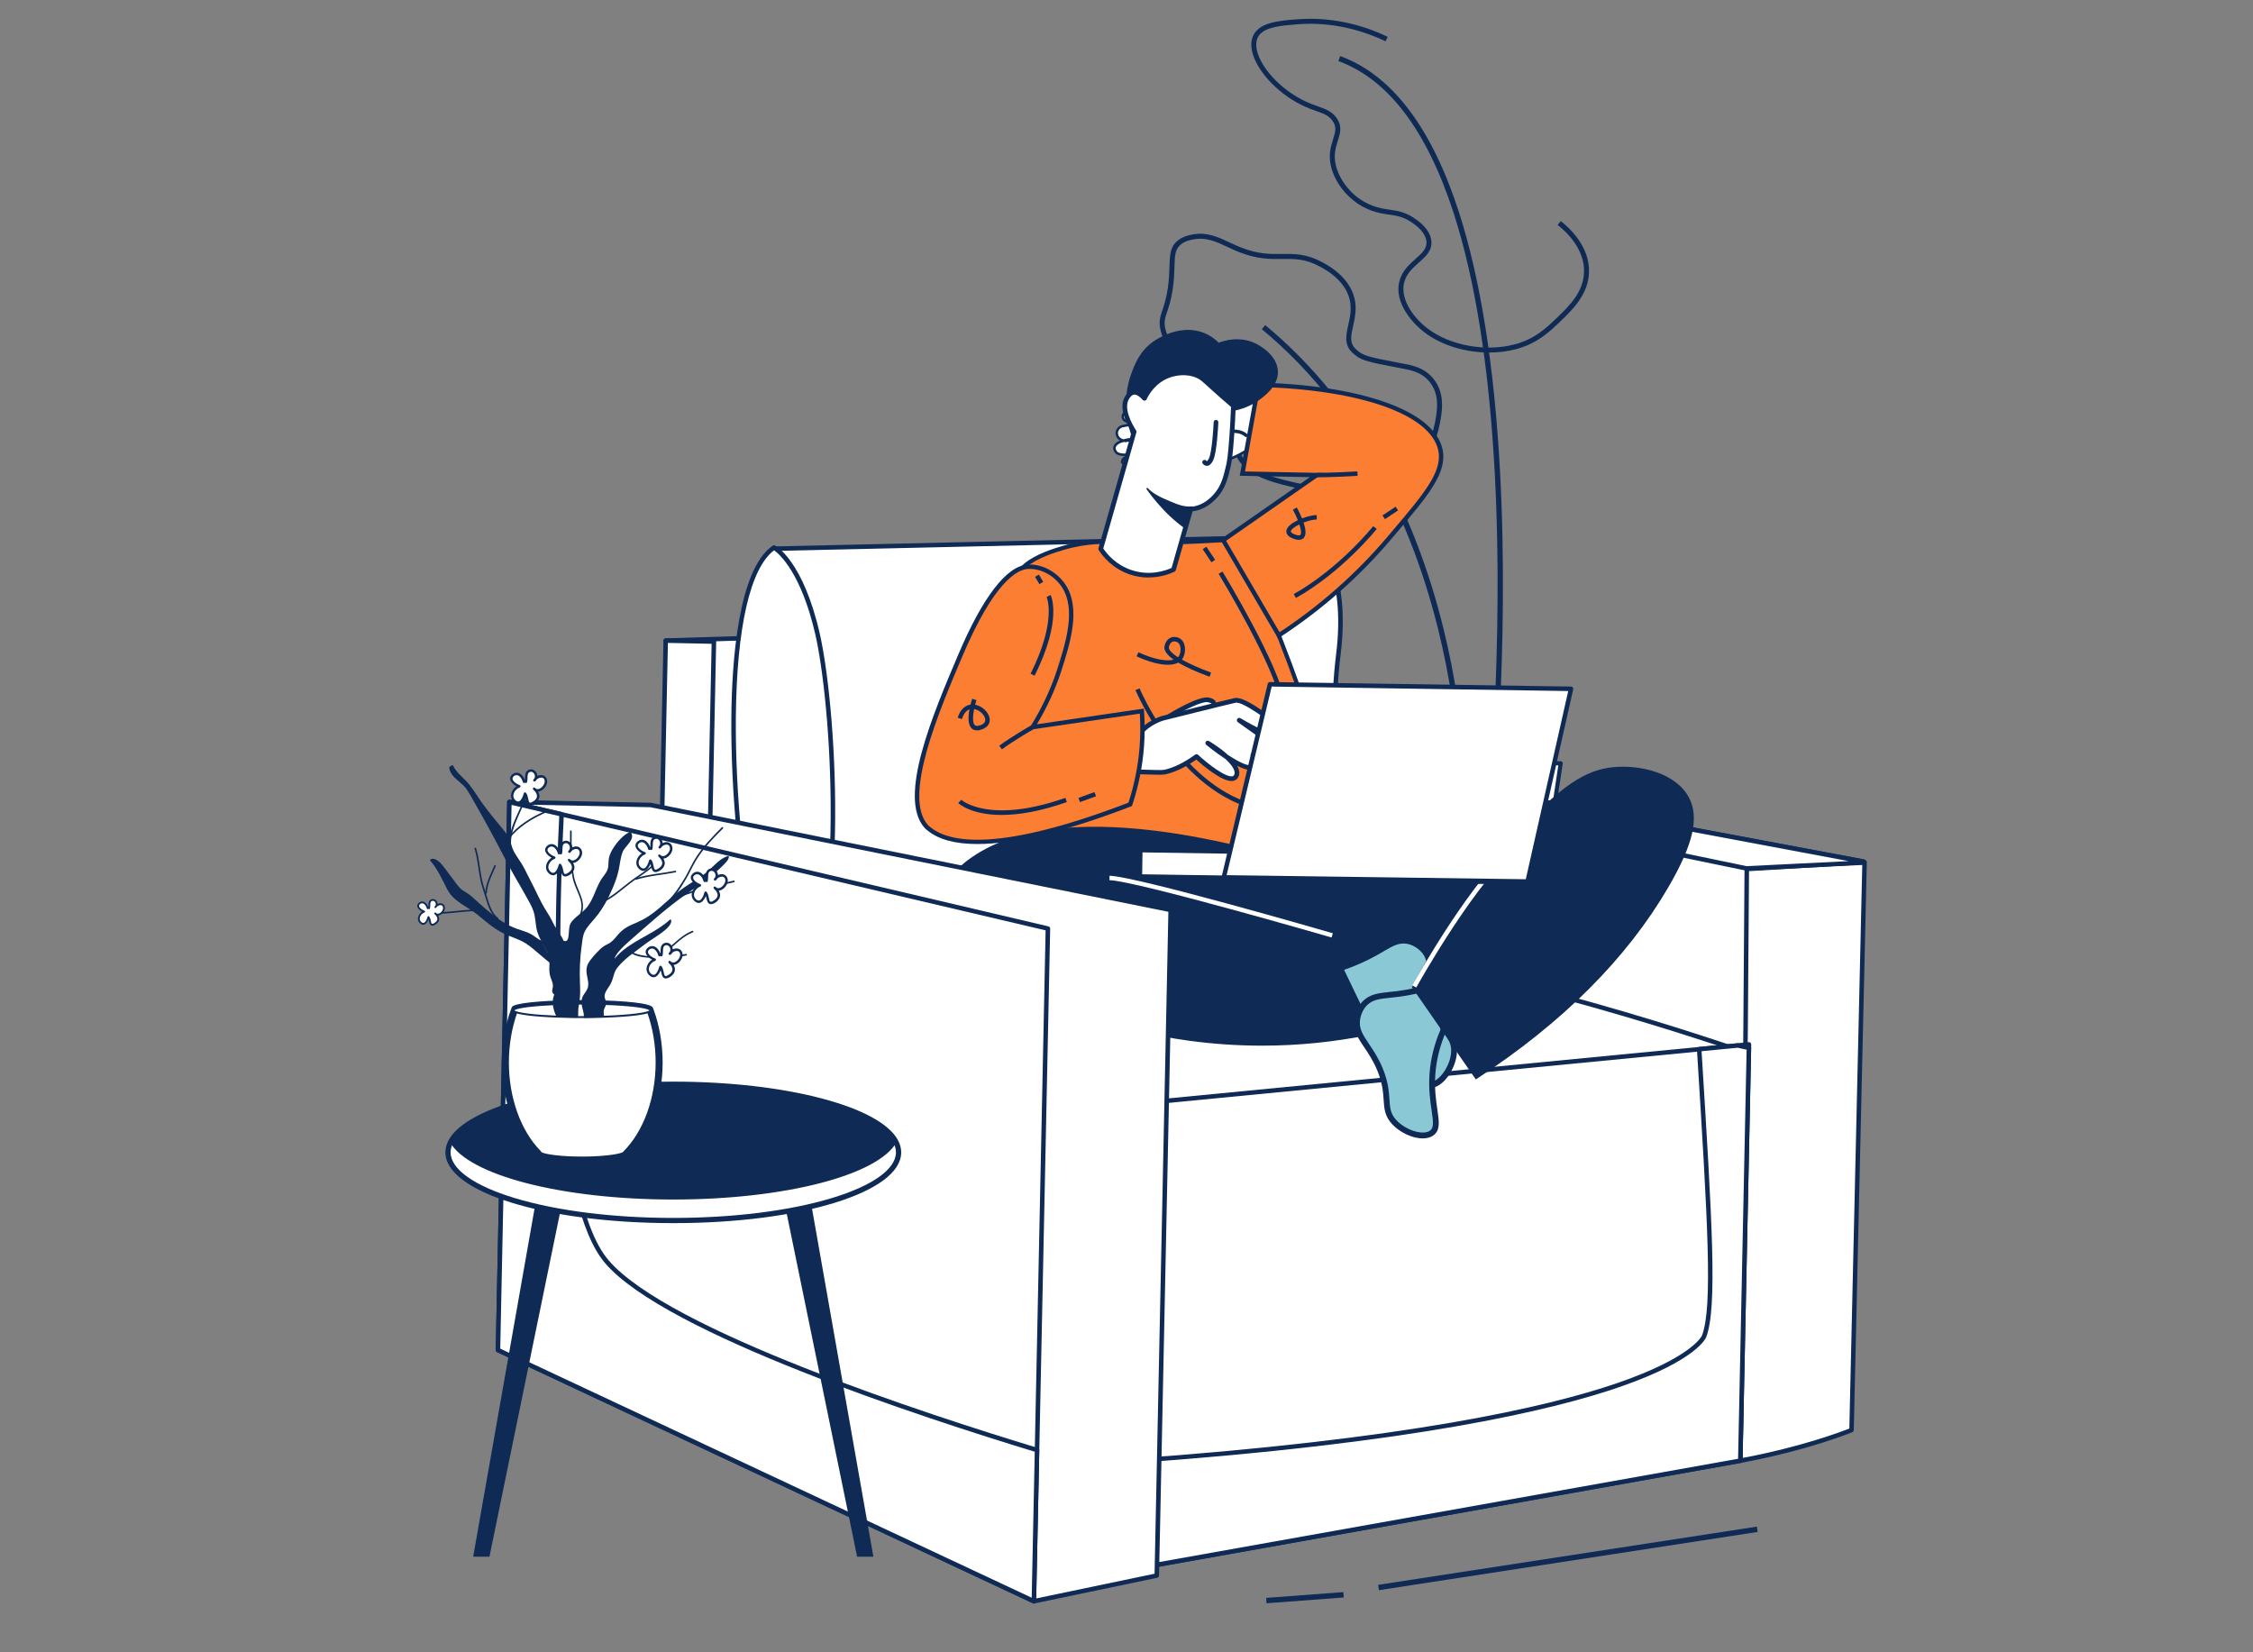 <svg xmlns="http://www.w3.org/2000/svg" id="Layer_1" viewBox="0 0 900 660"><rect x="0" y="0" width="900" height="660" fill="#808080" stroke="none"/><defs><style>.cls-1{fill:#fb7e32;}.cls-2{fill:#fff;}.cls-3{fill:#8ac8d5;}.cls-4{fill:#0e2a55;}</style></defs><g id="man_1"><g><path class="cls-4" d="M585.52,320.78l-2.12-.05c0-.3,.61-30.79-8.86-69.19-8.73-35.39-28.04-84.94-70.48-120.04l1.35-1.63c18.95,15.67,34.96,35.47,47.58,58.84,10.08,18.68,18.03,39.67,23.63,62.38,9.53,38.67,8.91,69.38,8.91,69.69Z"></path><path class="cls-4" d="M595.99,329.05l-2.11-.22c.07-.68,7.08-69.09,3.19-140.54-2.28-41.92-7.8-76.65-16.41-103.24-10.69-33.02-26.18-53.43-46.03-60.66l.73-1.99c20.5,7.47,36.42,28.34,47.33,62.01,8.67,26.77,14.22,61.69,16.51,103.79,3.89,71.61-3.13,140.17-3.21,140.85Z"></path><path class="cls-4" d="M538.48,197.85c-7.28,0-14.07-1.5-19.41-2.67l.21-.97-.21,.97c-9.08-2-20.37-4.49-24.77-12.14-2.8-4.88-1.26-9.17,.11-12.95,1.37-3.8,2.56-7.09,.16-10.97-1.88-3.05-4.56-4.16-8.26-5.7-4.08-1.7-9.17-3.82-14.88-9.51-2.91-2.91-6.54-6.52-7.83-12.03-.8-3.42-.15-5.35,.75-8.01,.68-2.02,1.53-4.54,2.15-8.72,.51-3.46,.59-6.26,.67-8.74,.15-4.77,.25-8.22,3.82-10.7,2.13-1.48,4.41-1.87,5.63-2.09,5.58-.97,9.93,1.06,14.54,3.21,1.4,.65,2.85,1.33,4.36,1.94,7,2.8,11.9,2.74,16.64,2.68,4.98-.06,9.69-.12,15.97,3.25,2.17,1.17,7.94,4.27,11.21,10.1,3.31,5.9,2.13,11.17,1.19,15.41-.84,3.78-1.51,6.76,.98,9.16,2.91,2.8,4.89,3.18,17.8,5.65l2.64,.51c3.32,.64,7.54,1.87,10.66,5.75,4.1,5.1,3.73,11.11,2.95,15.78-.76,4.53-3.06,18.3-17.4,26.1-6.51,3.54-13.29,4.7-19.69,4.7Zm-58.99-102.49c-.81,0-1.65,.07-2.52,.22-1.15,.2-3.08,.54-4.84,1.76-2.75,1.91-2.83,4.47-2.97,9.13-.07,2.4-.16,5.39-.69,8.97-.64,4.36-1.52,6.97-2.23,9.07-.88,2.61-1.37,4.05-.69,6.92,1.16,4.95,4.57,8.34,7.3,11.07,5.43,5.42,10.31,7.45,14.23,9.08,3.74,1.56,6.97,2.9,9.19,6.49,2.9,4.69,1.43,8.76,.01,12.69-1.34,3.71-2.6,7.21-.26,11.29,3.95,6.88,14.32,9.17,23.47,11.19h0c9.74,2.15,24.45,5.39,37.72-1.83,13.49-7.34,15.67-20.39,16.39-24.68,.76-4.52,1.05-9.75-2.53-14.21-2.12-2.64-5.04-4.19-9.48-5.04l-2.64-.51c-13.11-2.51-15.47-2.96-18.8-6.17-3.3-3.17-2.45-6.98-1.55-11.02,.92-4.11,1.95-8.77-.98-14-2.99-5.33-8.39-8.23-10.42-9.32-5.82-3.13-10.07-3.08-15-3.01-4.7,.06-10.03,.13-17.4-2.82-1.57-.63-3.04-1.31-4.46-1.98-3.72-1.74-7.02-3.28-10.84-3.28Z"></path><path class="cls-4" d="M594.89,140.82c-9.44,0-19.12-2.88-25.87-8.07-6.25-4.8-12.54-13.29-9.71-21.41,1.24-3.55,3.85-5.88,6.16-7.93,2.62-2.33,4.69-4.18,4.33-7.1-.23-1.89-1.55-4.8-6.52-7.9-3.08-1.92-5.58-2.28-8.48-2.7-2.24-.33-4.55-.66-7.36-1.74-9.03-3.47-14.47-11.51-15.85-17.94-.95-4.4,.09-7.71,.93-10.38,.92-2.91,1.58-5.02-.35-7.57-1.52-2.01-3.39-2.68-6.23-3.68-1.76-.62-3.96-1.4-6.52-2.71-9.66-4.93-17.78-13.94-19.31-21.43-.63-3.08-.09-5.73,1.54-7.68,3.22-3.84,10.07-4.37,16.69-4.88,15.23-1.17,27.99,3.15,36,6.99l-.86,1.8c-7.8-3.73-20.2-7.94-34.99-6.8-6.21,.48-12.64,.97-15.32,4.17-1.25,1.49-1.62,3.51-1.12,6.01,1.42,6.94,9.1,15.38,18.26,20.05,2.45,1.25,4.48,1.97,6.28,2.61,2.95,1.05,5.28,1.87,7.16,4.36,2.55,3.38,1.63,6.29,.66,9.37-.81,2.57-1.72,5.47-.88,9.36,1.27,5.91,6.29,13.3,14.62,16.5,2.6,1,4.8,1.32,6.93,1.63,2.99,.43,5.81,.84,9.24,2.98,5.63,3.51,7.16,7.02,7.44,9.34,.49,3.96-2.17,6.33-4.99,8.83-2.23,1.98-4.53,4.03-5.6,7.1-2.32,6.66,2.87,14.43,9.04,19.17,8.92,6.86,23.28,9.48,34.9,6.37,8.04-2.15,12.42-6.36,17.05-10.82,4.61-4.45,10.36-9.98,10.61-18.01,.29-9.37-7.27-16.3-10.53-18.85l1.22-1.57c3.5,2.73,11.62,10.2,11.3,20.48-.28,8.84-6.6,14.93-11.22,19.38-4.61,4.44-9.38,9.03-17.92,11.31-3.42,.91-7.07,1.35-10.76,1.35Z"></path><g><polygon class="cls-2" points="555.95 304.88 623.45 304.88 608.9 401.6 567 401.6 555.95 304.88"></polygon><path class="cls-4" d="M608.9,402.42h-41.9c-.42,0-.77-.31-.81-.73l-11.06-96.72c-.03-.23,.05-.46,.2-.64,.16-.17,.38-.27,.61-.27h67.51c.24,0,.46,.1,.62,.28,.16,.18,.22,.42,.19,.66l-14.55,96.72c-.06,.4-.4,.7-.81,.7Zm-41.17-1.64h40.47l14.3-95.08h-65.64l10.87,95.08Z"></path></g></g><g><g><g><path class="cls-2" d="M504.36,157.04l-1,23.19c-1.67-.18-3.33-.36-5-.53-2.09,1.36-4,2.33-5.54,3-2.67,1.16-4.88,1.76-6.09,2.07-5.2,1.35-5.14,.4-9.07,1.64-.56,.18-1.9,.81-3.47,.47-.41-.09-1.62-.35-2-1.26-.25-.58-.06-1.23,.2-1.75-11.68,1.89-23.59,2.82-24.11,.73-.05-.23,.03-.44,.18-.79,.35-.84,1.18-1.59,5.44-2.51-.09,.01-.19,.03-.27,.04-6.08,.79-7.26-.16-7.74-.71-.11-.13-.76-.88-.69-1.79,.12-1.37,1.83-2.59,4.37-2.9-1.82,.22-3.36-1.22-3.43-2.81-.05-1.28,.84-2.54,2.21-2.91,5.84-1.12,11.67-2.24,17.51-3.36-5.88,.58-10.42,1.04-13.32,1.46-.81,.12-2.7,.4-3.56-.7-.37-.45-.54-1.14-.39-1.72,.36-1.42,2.56-1.9,3.67-2.13,9.06-1.86,13.6-2.79,18.73-3.59,3.52-.55,2.78-.59,6.14-1.12,9.38-1.46,15.27-2.34,19.08-1.36,2.27-.19,5.02-.42,8.17-.67Z"></path><path class="cls-4" d="M475.11,187.48c-.33,0-.67-.03-1.03-.11-.47-.1-1.88-.41-2.36-1.55-.17-.4-.2-.84-.1-1.32-6.37,1-23.06,3.32-23.84,.23-.1-.41,.05-.75,.21-1.11,.23-.55,.61-1.02,1.48-1.47-2.55-.03-3.47-.61-3.97-1.18-.58-.69-.87-1.45-.81-2.16,.11-1.19,1.12-2.22,2.69-2.83-.17-.1-.34-.22-.5-.36-.75-.64-1.21-1.53-1.25-2.45-.07-1.55,1.02-2.99,2.58-3.42l5.87-1.13c-.53,.07-1.03,.13-1.48,.2-.91,.13-2.99,.43-4.03-.88-.48-.59-.67-1.44-.48-2.16,.44-1.75,2.98-2.27,4.06-2.49,9.02-1.86,13.55-2.79,18.75-3.59,1.78-.28,2.48-.43,3.14-.57,.66-.14,1.33-.29,2.99-.55,9.69-1.51,15.38-2.32,19.2-1.37,2.25-.19,4.98-.42,8.09-.66,.14-.01,.28,.04,.39,.14,.1,.1,.16,.24,.15,.38l-1,23.19c0,.14-.07,.27-.17,.36-.1,.09-.24,.13-.38,.12l-1.67-.18c-1.05-.11-2.1-.23-3.15-.34-1.76,1.14-3.59,2.13-5.46,2.94-2.58,1.13-4.76,1.74-6.17,2.1-2.65,.69-3.95,.79-5.11,.88-1.09,.08-2.04,.16-3.94,.76-.07,.02-.16,.06-.26,.09-.52,.19-1.39,.5-2.43,.5Zm-2.73-4.1c.16,0,.31,.07,.4,.2,.11,.15,.13,.35,.05,.52-.27,.54-.33,.99-.18,1.33,.28,.67,1.31,.89,1.65,.96,1.21,.25,2.28-.13,2.91-.36,.11-.04,.22-.08,.3-.1,2.01-.64,3.01-.71,4.16-.8,1.11-.09,2.37-.18,4.93-.85,1.38-.35,3.5-.95,6.02-2.05,1.87-.82,3.71-1.81,5.46-2.96,.1-.06,.21-.09,.32-.08,1.11,.12,2.22,.24,3.33,.35l1.14,.12,.95-22.09c-2.91,.23-5.48,.45-7.61,.63-.06,0-.11,0-.17-.01-3.63-.93-9.25-.13-18.88,1.37-1.63,.26-2.29,.4-2.94,.54-.68,.15-1.39,.3-3.2,.58-5.18,.8-9.7,1.73-18.71,3.59-.82,.17-3,.61-3.29,1.76-.11,.41,.02,.94,.3,1.29,.68,.86,2.36,.62,3.08,.52,3.01-.43,7.83-.92,13.37-1.46,.27-.03,.51,.16,.54,.43,.04,.26-.14,.51-.4,.56l-17.51,3.36c-1.07,.3-1.85,1.31-1.8,2.4,.03,.64,.36,1.28,.9,1.73,.56,.47,1.26,.69,1.97,.6,0,0,0,0,0,0,.28-.03,.52,.16,.56,.44,.03,.27-.16,.52-.43,.56-2.18,.27-3.83,1.3-3.93,2.45-.04,.44,.17,.94,.57,1.42,.29,.33,1.17,1.34,7.3,.54,.09-.01,.18-.02,.26-.04,.27-.04,.52,.14,.57,.4s-.12,.52-.39,.58c-4.22,.91-4.84,1.62-5.08,2.21-.1,.23-.18,.41-.16,.49,.26,1.04,7.93,1.41,23.55-1.11,.03,0,.05,0,.08,0Z"></path></g><path class="cls-4" d="M475.04,180.7c-.15,0-.3-.05-.43-.15-.23-.19-5.62-4.64-3.66-13.53,.08-.37,.45-.6,.81-.52,.37,.08,.6,.44,.52,.81-1.77,8.04,2.98,12.01,3.18,12.18,.29,.24,.34,.67,.1,.96-.13,.17-.33,.25-.53,.25Z"></path><path class="cls-4" d="M472.36,184.57c-.22,0-.43-.1-.56-.3-.21-.31-.13-.73,.18-.95,.03-.02,3.44-2.38,8.64-6.9,5.74-4.98,13.96-6.39,17.61-3.01,.28,.26,.29,.69,.04,.96-.26,.28-.69,.29-.96,.04-3.11-2.88-10.63-1.43-15.79,3.04-5.27,4.57-8.73,6.97-8.77,6.99-.12,.08-.25,.12-.39,.12Z"></path><path class="cls-4" d="M449.65,176.62c-.32,0-.61-.23-.67-.56-.07-.37,.18-.73,.55-.79l16.7-3.03c.37-.07,.73,.18,.79,.55,.07,.37-.18,.73-.55,.79l-16.7,3.03s-.08,.01-.12,.01Z"></path><path class="cls-4" d="M453.69,182.02c-.32,0-.61-.23-.67-.56-.07-.37,.18-.73,.55-.79l12.62-2.29c.37-.07,.73,.18,.79,.55,.07,.37-.18,.73-.55,.79l-12.62,2.29s-.08,.01-.12,.01Z"></path></g><g><path class="cls-2" d="M744.37,344.17l-.19,.43-55.01,122.19c-81.22,15.62-153.89-19.18-176-74.5-15.16-37.93-2.6-75.65,3.49-90.78,5.58,1.05,11.16,2.09,16.74,3.14,70.32,13.18,140.64,26.35,210.97,39.53Z"></path><path class="cls-4" d="M650.56,471.39c-25.5,0-50.18-4.88-71.91-14.43-31.76-13.96-55.31-36.81-66.31-64.34-14.44-36.14-4.01-72.81,3.49-91.45,.16-.4,.58-.62,1-.55l227.71,42.66c.27,.05,.5,.22,.63,.47,.13,.24,.14,.53,.02,.78l-.19,.43-55.01,122.19c-.12,.27-.36,.46-.65,.51-12.95,2.49-25.97,3.72-38.79,3.72Zm-133.33-168.87c-7.38,18.59-17.25,54.31-3.22,89.43,22.72,56.85,97.7,88.63,174.54,74.04l54.54-121.15-225.86-42.32Z"></path></g><g><path class="cls-2" d="M744.84,344.35c-1.74,75.62-3.47,151.25-5.21,226.87,0,0-17.07,7.16-44.43,12.23,.59-37.12,1.09-74.23,1.5-111.35,.47-41.66,.83-83.32,1.08-124.98,15.68-.93,31.37-1.85,47.05-2.78Z"></path><path class="cls-4" d="M695.2,584.36c-.21,0-.42-.07-.58-.21-.21-.17-.32-.43-.32-.7,.58-36.92,1.09-74.38,1.5-111.34,.46-41.42,.83-83.47,1.08-124.98,0-.47,.37-.86,.85-.89l47.05-2.78c.25-.01,.5,.08,.68,.25,.18,.17,.28,.42,.27,.67l-5.21,226.87c0,.35-.22,.67-.55,.81-.17,.07-17.47,7.26-44.61,12.29-.05,0-.11,.01-.16,.01Zm3.48-236.38c-.25,41.23-.62,83-1.08,124.14-.41,36.59-.91,73.68-1.48,110.25,23.69-4.48,39.57-10.54,42.63-11.76l5.17-225.31-45.24,2.67Z"></path></g><g><path class="cls-2" d="M744.37,344.17l-.19,.43-46.53,2.3-165.47-34.25,1.23-8.01c70.32,13.18,140.64,26.35,210.97,39.53Z"></path><path class="cls-4" d="M697.65,347.79c-.06,0-.12,0-.18-.02l-165.47-34.25c-.47-.1-.78-.54-.71-1.02l1.23-8.01c.04-.24,.17-.46,.37-.6,.2-.14,.45-.2,.69-.15l210.97,39.53c.27,.05,.5,.22,.63,.47,.13,.24,.14,.53,.02,.78l-.19,.43c-.14,.31-.44,.52-.78,.53l-46.53,2.3s-.03,0-.04,0Zm-164.45-35.86l164.52,34.05,40.76-2.01-204.32-38.28-.96,6.24Z"></path></g><g><polygon class="cls-2" points="265.93 255.88 484.13 249.15 485.55 378.23 297.92 389.56 265.93 255.88"></polygon><path class="cls-4" d="M297.92,390.46c-.41,0-.78-.28-.87-.69l-31.99-133.68c-.06-.26,0-.54,.16-.76,.16-.22,.42-.34,.69-.35l218.19-6.72c.25-.01,.48,.08,.65,.25,.17,.17,.27,.4,.28,.64l1.42,129.08c0,.48-.37,.88-.85,.91l-187.63,11.33s-.04,0-.05,0Zm-30.85-133.72l31.55,131.87,186.02-11.23-1.4-127.3-216.17,6.66Z"></path></g><g><rect class="cls-2" x="201.22" y="319.25" width="145.65" height="19.26" transform="translate(-60.49 596.01) rotate(-88.8)"></rect><path class="cls-4" d="M282.15,402.8s-.01,0-.02,0l-19.26-.4c-.5-.01-.89-.42-.88-.92l3.04-145.62c0-.24,.1-.47,.28-.63,.17-.17,.4-.26,.64-.25l19.26,.4c.5,.01,.89,.42,.88,.92l-3.04,145.62c0,.24-.1,.47-.28,.63-.17,.16-.39,.25-.62,.25Zm-18.34-2.18l17.46,.36,3-143.82-17.46-.36-3,143.82Z"></path></g><g><path class="cls-2" d="M305.58,382.65l3.41-163.47,215.34-4.9s14.82,10.65,10.29,47.21c-4.52,36.56-1.47,115.58-1.47,115.58l-227.57,5.59Z"></path><path class="cls-4" d="M305.58,383.55c-.24,0-.47-.09-.64-.26-.17-.17-.27-.41-.26-.66l3.41-163.47c.01-.48,.4-.87,.88-.88l215.34-4.9c.2,0,.39,.05,.55,.17,.62,.45,15.2,11.38,10.66,48.05-4.46,36.07-1.5,114.64-1.47,115.43,0,.24-.08,.48-.24,.65s-.39,.28-.63,.28l-227.57,5.59s-.01,0-.02,0Zm4.29-163.49l-3.37,161.67,225.72-5.54c-.32-8.93-2.71-80.71,1.51-114.81,4.09-33.04-7.92-44.66-9.71-46.19l-214.15,4.88Z"></path></g><g><path class="cls-2" d="M309.19,218.71s10.74,5.61,17.38,34.46c6.64,28.85,12.04,116.89-6.74,149.69-18.79,32.8-43.69-161.51-10.64-184.15Z"></path><path class="cls-4" d="M315.39,407.49c-.19,0-.38-.01-.57-.04-4.71-.7-9.22-10.25-13.41-28.39-5.9-25.56-9.54-61.91-9.26-92.61,.19-21.48,2.6-58.94,16.53-68.48,.27-.19,.63-.21,.92-.06,.45,.24,11.19,6.13,17.84,35.05,3.1,13.48,6.36,42.26,6.18,73.57-.14,24.89-2.51,58.42-13.03,76.77-1.59,2.77-3.34,4.17-5.22,4.17Zm-6.17-187.68c-9.53,7.17-14.94,30.78-15.27,66.66-.28,30.56,3.34,66.75,9.21,92.19,3.78,16.37,8.24,26.47,11.92,27.01,1.29,.19,2.62-.9,3.96-3.25,8.05-14.06,12.59-41.01,12.79-75.89,.18-31.17-3.06-59.77-6.14-73.16-5.67-24.64-14.41-32.11-16.48-33.57Z"></path></g><g><path class="cls-2" d="M447.99,449.53l250.61-28.61s-105.06-37.41-181.25-43.48c-76.19-6.07-142.94,3.51-142.94,3.51l73.58,68.57Z"></path><path class="cls-4" d="M447.99,450.43c-.23,0-.45-.09-.61-.24l-73.58-68.57c-.25-.24-.35-.6-.25-.93,.1-.33,.39-.57,.73-.62,.67-.1,67.73-9.52,143.14-3.52,75.43,6.01,180.43,43.16,181.48,43.53,.39,.14,.64,.53,.59,.95-.05,.42-.38,.74-.79,.79l-250.61,28.6s-.07,0-.1,0Zm-71.58-68.83l71.89,66.99,246.27-28.11c-19.37-6.64-110.13-36.79-177.29-42.14-68.17-5.43-129.49,1.78-140.86,3.25Z"></path></g><g><polygon class="cls-2" points="698.67 417.17 695.2 583.46 454.63 626.37 451.27 583.63 440.15 442.23 678.77 419.1 694.21 417.6 698.67 417.17"></polygon><path class="cls-4" d="M454.63,627.27c-.2,0-.39-.07-.55-.19-.2-.16-.33-.39-.35-.64l-3.37-42.74-11.12-141.4c-.04-.49,.32-.92,.81-.97l238.62-23.13,19.9-1.92c.26-.02,.51,.06,.7,.24,.19,.17,.29,.42,.29,.68l-3.47,166.29c0,.43-.32,.79-.74,.87l-240.57,42.91c-.05,0-.11,.01-.16,.01Zm-13.52-184.23l11.05,140.52,3.29,41.75,238.86-42.61,3.43-164.54-256.63,24.87Z"></path></g><g><path class="cls-2" d="M698.64,418.57l-3.44,164.89-240.57,42.91-3.37-42.74c216.4-15.17,229.46-49.82,229.46-49.82,4.46-11.81,2.32-46.11-1.96-114.72l15.44-1.49,4.43,.97Z"></path><path class="cls-4" d="M454.63,627.27c-.2,0-.39-.07-.55-.19-.2-.16-.33-.39-.35-.64l-3.37-42.74c-.02-.24,.06-.48,.22-.66,.16-.18,.38-.29,.62-.31,110.73-7.76,166.98-20.72,194.67-30.21,30.15-10.34,33.98-18.95,34.02-19.04,4.38-11.6,2.25-45.87-2.01-114.14v-.19c-.04-.48,.32-.91,.8-.95l15.44-1.49c.09,0,.19,0,.28,.02l4.43,.97c.42,.09,.72,.47,.71,.9l-3.44,164.89c0,.43-.32,.79-.74,.87l-240.57,42.91c-.05,0-.11,.01-.16,.01Zm-2.4-42.81l3.22,40.85,238.86-42.61,3.41-163.41-3.57-.78-14.43,1.39c4.24,68.08,6.35,102.29,1.85,114.22-.14,.37-3.76,9.18-34.13,19.75-27.64,9.62-83.92,22.73-195.21,30.58Z"></path></g><g><path class="cls-1" d="M415.41,340.49c-3.2-25.7-6.14-46.05-8.15-59.36-4.36-28.92-7.68-46.74,2.33-55.28,4.48-3.83,11.93-6.03,15.13-6.98,9.92-2.94,18.02-2.5,22.11-2.33,10.36,.44,25.29,.41,47.72-1.16,5.57,12.18,11.03,24.98,16.29,38.41,12.55,32.02,21.98,62.54,29.1,90.78-41.51-1.36-83.02-2.72-124.54-4.07Z"></path><path class="cls-4" d="M541.01,345.42l-126.33-4.13-.09-.7c-2.51-20.16-5.25-40.13-8.14-59.34l-.67-4.43c-4.09-26.95-6.56-43.21,3.28-51.61,4.61-3.94,12.19-6.19,15.43-7.15,9.78-2.9,17.75-2.56,22.03-2.38l.35,.02c13.05,.55,28.63,.17,47.63-1.16l.57-.04,.24,.52c5.77,12.61,11.26,25.55,16.31,38.45,11.56,29.49,21.36,60.07,29.13,90.88l.27,1.06Zm-124.87-5.73l122.74,4.01c-7.71-30.39-17.4-60.54-28.8-89.63-4.98-12.7-10.37-25.43-16.04-37.85-18.8,1.3-34.26,1.67-47.24,1.13h-.35c-4.19-.19-11.98-.53-21.49,2.29-3.14,.93-10.48,3.11-14.83,6.82-9.14,7.8-6.72,23.73-2.72,50.11l.67,4.43c2.86,19,5.57,38.74,8.06,58.68Z"></path></g><g><path class="cls-4" d="M644.4,315.18l-118.72,32.01c-21.98-7.19-106.19-32.92-141.99-.58-3.66,3.31-14.2,12.83-12.22,22.11,1.97,9.22,15.43,14.16,47.14,20.84l116.97,16.99h0s24.59-9.02,50.48-19.2c34.51-13.57,50.03-13.08,58.34-26.19,3.95-6.23,9.28-19.61,0-45.97Z"></path><path class="cls-4" d="M535.63,407.02l-117.08-17c-29.87-6.29-45.41-11.29-47.53-21.21-2.04-9.55,8.8-19.34,12.36-22.56,33.77-30.5,110.67-9.89,142.32,.44l119-32.08,.14,.41c6.95,19.76,6.94,35.36-.05,46.38-5.59,8.82-14.13,11.5-29.64,16.37-7.69,2.41-17.27,5.42-28.92,10-25.61,10.07-50.25,19.12-50.49,19.21l-.11,.04Zm-98.4-75.86c-20.8,0-40.25,4.07-53.22,15.78-3.46,3.13-14,12.65-12.08,21.67,2.01,9.41,17.33,14.28,46.78,20.48l116.82,16.96c1.83-.67,25.65-9.44,50.36-19.16,11.68-4.59,21.28-7.61,28.98-10.02,15.3-4.8,23.73-7.45,29.13-15.98,6.77-10.69,6.81-25.88,.1-45.16l-118.43,31.93-.13-.04c-19.24-6.29-55.45-16.46-88.32-16.46Z"></path></g><g><path class="cls-4" d="M393.58,386.76c-20.18-24.9-15.68-34.09-14.53-36.02,5.92-9.91,29.76-5.9,57.59-1.22,18.18,3.05,29.81,6.6,57.03,13.97,21.2,5.74,38.33,10.13,48.88,12.8,1.56,12.2,3.12,24.4,4.68,36.6-16.83,3.42-42.08,6.48-72.18,2.39-37.36-5.09-65.31-18.9-81.47-28.52Z"></path><path class="cls-4" d="M504.1,417.68c-9.72,0-19.43-.66-29.11-1.97-28.92-3.94-56.39-13.55-81.64-28.57l-.12-.1c-18.9-23.33-16.48-33.31-14.57-36.52,6.07-10.16,30.16-6.12,58.05-1.43,15.27,2.57,25.85,5.46,45.05,10.7,3.67,1,7.64,2.09,12.02,3.27,16.38,4.43,32.82,8.74,48.88,12.8l.29,.07,4.77,37.31-.4,.08c-14.31,2.91-28.77,4.36-43.22,4.36Zm-110.23-31.26c25.13,14.94,52.46,24.5,81.24,28.42,23.84,3.25,47.94,2.47,71.64-2.3l-4.59-35.9c-15.97-4.04-32.32-8.32-48.6-12.73-4.38-1.19-8.36-2.27-12.03-3.27-19.17-5.24-29.73-8.12-44.96-10.68-27.57-4.63-51.38-8.63-57.14,1.01-1.82,3.05-4.05,12.61,14.45,35.46Z"></path></g><g><path class="cls-1" d="M488.62,215.77c12.45-8.67,24.9-17.33,37.35-26-9.89-.19-19.79-.39-29.68-.58,2.13-11.83,4.27-23.67,6.4-35.5,39.64,1,69.64,10.76,72.74,26.19,1.86,9.23-6.51,18.54-20.37,34.92-15.98,18.88-32.48,31.33-44.23,38.99-7.41-12.67-14.82-25.34-22.22-38.02Z"></path><path class="cls-4" d="M510.55,255.02l-23.1-39.52,35.8-24.91-28-.55,6.72-37.25,.75,.02c19.91,.5,37.32,3.18,50.34,7.73,13.64,4.77,21.68,11.4,23.24,19.16,1.85,9.22-5.87,18.33-18.66,33.42l-1.9,2.24c-12.77,15.09-27.72,28.26-44.42,39.16l-.77,.5Zm-20.76-39l21.35,36.52c16.25-10.7,30.8-23.59,43.26-38.32l1.9-2.24c12.45-14.69,19.97-23.55,18.28-31.94-2.89-14.36-30.78-24.33-71.15-25.46l-6.08,33.74,31.36,.61-38.91,27.08Z"></path></g><g><g><path class="cls-4" d="M468.69,160.95c3.49,1.33,21.19,7.72,33.74-1.13,2.22-1.56,7.92-5.58,7.78-11.37-.16-6.68-7.78-10.52-8.76-10.99-6.82-3.32-13.48-.7-14.66-.22-1.13-1.15-3-2.76-5.69-3.89-9.78-4.1-19.58,2.87-20.2,3.3-5.49,3.82-7.52,9.41-8.75,12.8-3.95,10.87-1.19,20.86,.23,24.99,5.43-4.49,10.87-8.98,16.3-13.47Z"></path><path class="cls-4" d="M452.25,174.89l-.13-.38c-2.08-6.04-3.81-15.31-.23-25.17,1.23-3.39,3.29-9.06,8.85-12.93,1.8-1.26,11.13-7.24,20.46-3.33,2.08,.87,3.98,2.15,5.65,3.82,2.04-.81,8.34-2.8,14.72,.3,1.46,.71,8.75,4.59,8.91,11.24,.14,5.94-5.69,10.05-7.88,11.6-11.95,8.43-28.74,3.16-33.86,1.23l-16.49,13.62Zm22.32-42.56c-6.59,0-12.17,3.6-13.49,4.52-5.44,3.79-7.46,9.35-8.67,12.68-3.45,9.5-1.89,18.46,.11,24.42l16.12-13.32,.15,.06c4.86,1.85,21.64,7.25,33.48-1.1,2.14-1.51,7.79-5.5,7.66-11.14-.15-6.33-7.19-10.07-8.6-10.75-6.36-3.09-12.66-.94-14.44-.21l-.17,.07-.13-.13c-1.65-1.67-3.53-2.96-5.6-3.83-2.17-.91-4.35-1.27-6.42-1.27Z"></path></g><g><path class="cls-2" d="M492.71,162.14c-3.63-3.08-6.55-5.68-8.61-7.55-3.23-2.93-3.92-3.66-5.54-4.41-4.91-2.27-9.98-.78-11.22-.37-6.8,2.23-9.67,8.21-10.18,9.32-1.77-2-4.66-4.14-6.96-.27-2.45,4.11,.65,10.2,2.84,13.61l-13.34,46.76c1.06,1.64,4.75,6.94,11.96,9.36,8.46,2.84,15.61-.34,17.13-1.06,2.3-8.06,4.6-16.12,6.9-24.18,.21-.01,.52-.03,.89-.08,4.54-.57,7.57-3.71,8.58-4.77,3.52-3.65,4.5-7.89,5.55-12.47,.32-1.4,.74-3.52,1.32-11.62,.36-5.08,.56-9.3,.67-12.27Z"></path><path class="cls-4" d="M458.78,230.68c-2.28,0-4.79-.33-7.42-1.21-6.87-2.31-10.75-7.09-12.45-9.74-.15-.23-.19-.5-.11-.76l13.23-46.36c-2.23-3.56-5.26-9.82-2.63-14.24,.95-1.59,2.11-2.47,3.46-2.59,1.31-.12,2.67,.47,4.07,1.76,1.35-2.41,4.47-6.77,10.13-8.63,1.94-.64,6.98-1.87,11.9,.41,1.54,.71,2.33,1.43,4.65,3.55l1.12,1.02c2.77,2.51,5.66,5.05,8.58,7.53,.22,.18,.34,.46,.33,.74-.15,4.06-.38,8.2-.67,12.3-.57,7.95-.99,10.24-1.34,11.76-1.08,4.67-2.1,9.07-5.79,12.91-1.06,1.1-4.27,4.43-9.14,5.05-.1,.01-.2,.02-.29,.03l-6.72,23.55c-.07,.26-.26,.47-.5,.59-1.79,.84-5.59,2.31-10.4,2.31Zm-18.07-11.61c1.68,2.49,5.21,6.61,11.25,8.63,7.17,2.41,13.38,.35,16.05-.84l6.78-23.77c.11-.38,.45-.66,.85-.68,.19,0,.48-.03,.82-.07,4.21-.53,7.08-3.51,8.03-4.49,3.34-3.46,4.25-7.44,5.32-12.03,.34-1.46,.74-3.66,1.3-11.48,.28-3.93,.5-7.89,.65-11.79-2.82-2.41-5.61-4.85-8.28-7.28l-1.12-1.02c-2.28-2.08-2.9-2.64-4.18-3.23-4.32-2-8.81-.9-10.54-.33-6.09,2-8.91,7.26-9.62,8.82-.13,.29-.4,.49-.71,.53-.31,.05-.63-.07-.83-.31-1.27-1.44-2.49-2.19-3.43-2.1-.72,.07-1.4,.64-2.03,1.69-2.21,3.71,.82,9.51,2.82,12.63,.14,.23,.18,.5,.11,.76l-13.22,46.35Z"></path></g><path class="cls-4" d="M482.08,186.07c-1,0-1.59-.82-1.66-.92-.29-.43-.18-1,.25-1.29,.42-.29,1-.18,1.29,.25,.03,.03,.1,.1,.14,.11,0,0,.35-.12,.87-1.22,1.1-2.31,1.71-11.17,1.85-14.38,.02-.51,.45-.91,.97-.89,.51,.02,.91,.46,.89,.97-.05,1.22-.57,12.02-2.03,15.1-.69,1.46-1.49,2.2-2.43,2.27-.05,0-.1,0-.14,0Z"></path><g><path class="cls-4" d="M475.9,202.58l-2.37,8.3c-8.92-6.21-15.21-15.56-15.41-15.85,2.48,2.69,6.04,4.17,9.44,5.59,2.92,1.22,5.37,2.21,8.34,1.96Z"></path><path class="cls-4" d="M473.71,211.35l-.34-.23c-9.02-6.27-15.42-15.83-15.49-15.93l.46-.36c2.44,2.64,5.94,4.1,9.33,5.52,2.7,1.13,5.24,2.19,8.21,1.94l.42-.03-2.59,9.09Zm-13.77-14.32c2.37,3.12,7.26,9,13.43,13.37l2.14-7.5c-2.93,.13-5.42-.91-8.06-2.01-2.61-1.09-5.28-2.2-7.52-3.86Z"></path></g></g><g><polygon class="cls-2" points="203.49 320.37 259.86 321.54 467.64 363.47 462.09 629.35 413 639.6 203.49 320.37"></polygon><path class="cls-4" d="M413,640.5c-.3,0-.58-.15-.75-.41L202.74,320.86c-.18-.28-.2-.64-.03-.93,.16-.29,.48-.48,.81-.46l56.37,1.18c.05,0,.11,0,.16,.02l207.78,41.93c.43,.09,.73,.47,.72,.9l-5.55,265.87c0,.42-.31,.78-.72,.86l-49.09,10.25c-.06,.01-.12,.02-.18,.02ZM205.18,321.3l208.24,317.29,47.79-9.98,5.52-264.4-206.96-41.77-54.58-1.14Z"></path></g><g><polygon class="cls-2" points="418.61 370.91 413 639.6 198.92 539.26 203.49 320.37 224.34 325.26 418.61 370.91"></polygon><path class="cls-4" d="M413,640.5c-.13,0-.26-.03-.38-.08l-214.08-100.34c-.32-.15-.53-.48-.52-.83l4.57-218.9c0-.27,.13-.53,.35-.69,.21-.17,.49-.23,.76-.16l215.12,50.54c.41,.1,.7,.47,.69,.89l-5.61,268.69c0,.3-.17,.59-.42,.75-.14,.09-.31,.14-.47,.14Zm-213.17-101.8l212.3,99.5,5.56-266.58-213.33-50.12-4.53,217.2Z"></path></g><g><path class="cls-2" d="M414.26,579.21l-1.26,60.39-214.08-100.34,4.57-218.9,20.85,4.9c-2.49,49.77-4.59,152.2,18.08,178.72,24.29,28.4,130.67,62.74,171.84,75.22Z"></path><path class="cls-4" d="M413,640.5c-.13,0-.26-.03-.38-.08l-214.08-100.34c-.32-.15-.53-.48-.52-.83l4.57-218.9c0-.27,.13-.53,.35-.69,.21-.17,.49-.23,.76-.16l20.85,4.9c.42,.1,.71,.49,.69,.92-2.23,44.65-4.95,151.39,17.87,178.09,23.93,27.98,127.85,61.74,171.42,74.95,.39,.12,.65,.48,.64,.88l-1.26,60.39c0,.3-.17,.59-.42,.75-.14,.09-.31,.14-.47,.14Zm-213.17-101.8l212.3,99.5,1.22-58.32c-44.1-13.4-147.5-47.1-171.61-75.3-10.01-11.7-16.29-39.01-18.69-81.17-1.97-34.58-.9-71.93,.35-97.43l-19.04-4.47-4.53,217.2Z"></path></g><g><path class="cls-3" d="M535.29,386.71c6.05-1.99,10.69-4.26,13.94-6.06,5.31-2.95,8.39-5.48,12.73-4.85,3.26,.47,5.46,2.47,6.06,3.03,5.29,4.92,2.21,11.21,4.85,21.82,2.91,11.72,8.89,13.03,7.88,20.61-.81,6.05-5.57,12.33-9.7,12.12-4.74-.24-5.48-8.87-13.94-18.79-4.93-5.78-10.25-9.39-13.94-11.52-2.63-5.46-5.25-10.91-7.88-16.37Z"></path><path class="cls-4" d="M571.26,434.55c-.09,0-.18,0-.27,0-3.25-.16-4.85-3.18-7.07-7.36-1.76-3.31-3.94-7.43-7.7-11.84-3.78-4.43-8.37-8.22-13.64-11.26-.2-.12-.37-.29-.47-.5l-7.88-16.37c-.15-.3-.15-.65-.02-.96,.13-.31,.39-.55,.71-.65,4.85-1.6,9.47-3.6,13.74-5.97,.98-.54,1.89-1.07,2.73-1.57,3.79-2.22,6.8-3.98,10.73-3.41,2.41,.35,4.72,1.5,6.69,3.33,3.54,3.3,3.7,7.07,3.9,11.86,.13,3.02,.27,6.44,1.29,10.54,1.32,5.31,3.24,8.33,4.94,11,1.91,3.01,3.56,5.6,2.97,10.05-.83,6.17-5.62,13.14-10.64,13.14Zm-27.2-32.3c5.37,3.14,10.06,7.04,13.93,11.59,3.92,4.6,6.18,8.85,7.99,12.26,2.1,3.96,3.28,6.03,5.13,6.12,3.36,.16,7.74-5.54,8.49-11.11,.48-3.6-.75-5.55-2.63-8.49-1.7-2.67-3.82-6-5.23-11.68-1.07-4.32-1.22-7.87-1.35-11-.19-4.58-.32-7.6-3.16-10.25-1.62-1.5-3.49-2.45-5.43-2.73-3.13-.46-5.55,.97-9.21,3.11-.86,.51-1.78,1.05-2.78,1.6-4.02,2.23-8.35,4.16-12.88,5.73l7.15,14.86Z"></path></g><g><path class="cls-3" d="M573.27,393.65c-6.05,1.98-11.13,2.9-14.82,3.38-6.03,.77-10,.56-13.13,3.64-2.35,2.31-2.94,5.23-3.09,6.03-1.34,7.1,4.86,10.34,9.02,20.45,4.6,11.17,.56,15.77,5.86,21.27,4.23,4.39,11.79,6.63,15,4.02,3.68-3-.84-10.39,.1-23.4,.54-7.58,2.69-13.64,4.41-17.54-1.12-5.95-2.23-11.9-3.35-17.85Z"></path><path class="cls-4" d="M568.34,454.74c-4.05,0-8.98-2.32-12.06-5.52-3.11-3.23-3.32-6.3-3.56-9.85-.21-3.15-.46-6.72-2.54-11.78-1.61-3.9-3.52-6.74-5.21-9.25-2.67-3.97-4.78-7.11-3.89-11.86,.5-2.64,1.68-4.93,3.41-6.65,2.83-2.79,6.29-3.15,10.66-3.61,.98-.1,2.02-.21,3.14-.35,4.84-.62,9.76-1.74,14.61-3.33,.32-.1,.67-.07,.96,.1,.29,.17,.49,.46,.55,.79l3.35,17.85c.04,.23,.02,.47-.08,.68-2.44,5.57-3.89,11.34-4.31,17.15-.41,5.78,.27,10.39,.81,14.1,.69,4.68,1.19,8.06-1.33,10.11-1.19,.97-2.77,1.4-4.51,1.4Zm4.02-59.58c-4.58,1.42-9.2,2.44-13.77,3.02-1.13,.15-2.19,.26-3.19,.36-4.23,.44-7.02,.73-9.27,2.95-1.4,1.38-2.35,3.25-2.76,5.42-.72,3.81,.97,6.33,3.53,10.13,1.75,2.6,3.73,5.54,5.43,9.66,2.23,5.41,2.5,9.35,2.71,12.51,.24,3.48,.39,5.78,2.92,8.39,3.9,4.04,10.8,6.06,13.42,3.92,1.43-1.17,1.16-3.53,.5-7.97-.56-3.82-1.26-8.58-.83-14.61,.43-5.96,1.89-11.88,4.36-17.59l-3.04-16.2Z"></path></g><g><path class="cls-4" d="M589.7,430.4c44.51-29.08,65.83-58.37,76.23-76.23,10.4-17.86,12.16-28.15,8.15-35.5-5.24-9.6-19.41-12.64-29.68-11.64-8.85,.86-19.52,5.01-40.74,29.68-11.02,12.82-25.46,31.81-38.99,57.61,8.34,12.03,16.68,24.05,25.02,36.08Z"></path><path class="cls-4" d="M589.55,431.18l-25.54-36.82,.16-.31c10.97-20.92,24.12-40.34,39.06-57.72,20.15-23.43,31.01-28.89,41.11-29.87,10.84-1.06,24.93,2.22,30.23,11.93,4.36,7.98,1.92,18.77-8.16,36.06-16.54,28.39-42.25,54.11-76.41,76.42l-.46,.3Zm-24.21-36.9l24.51,35.34c33.78-22.15,59.21-47.63,75.59-75.74,9.85-16.9,12.28-27.35,8.14-34.94-5.05-9.26-18.64-12.37-29.12-11.34-9.83,.96-20.45,6.34-40.36,29.48-14.82,17.23-27.86,36.47-38.76,57.2Z"></path></g><path class="cls-2" d="M565.74,394.46l-1.54-.85c1-1.81,24.74-44.55,42.73-57.89l1.05,1.41c-17.68,13.12-41.99,56.89-42.24,57.33Z"></path><path class="cls-2" d="M531.93,374.48c-.78-.23-78.05-22.61-88.75-22.91l.05-1.76c10.92,.3,86,22.05,89.19,22.98l-.49,1.69Z"></path><path class="cls-4" d="M525.98,190.66v-1.78c.06,0,6.49,0,16.24-.58l.1,1.78c-9.81,.58-16.28,.58-16.35,.58Z"></path><path class="cls-4" d="M517.68,238.85l-.87-1.55c18.25-10.26,31.61-26.96,31.75-27.13l1.4,1.11c-.13,.17-13.71,17.13-32.27,27.57Z"></path><rect class="cls-4" x="552.22" y="204.01" width="6.29" height="1.78" transform="translate(-20.36 342.56) rotate(-33.7)"></rect><path class="cls-4" d="M518.86,215.64c-.56,0-1.19-.12-1.9-.36-2.83-.96-3.23-2.35-3.07-3.35,.25-1.55,2.2-3.03,4.56-4.15-.56-1.39-1.25-2.86-1.98-4.2l1.57-.86c.47,.86,1.33,2.51,2.08,4.35,2.15-.82,4.4-1.33,5.87-1.33v1.78c-1.47,0-3.43,.5-5.25,1.21,.8,2.39,1.17,4.81,.13,6.05-.47,.56-1.14,.84-1.99,.84Zm.2-6.17c-1.85,.9-3.28,1.95-3.41,2.75-.07,.44,.63,.95,1.88,1.37,.99,.33,1.7,.36,1.95,.06,.48-.58,.24-2.2-.42-4.18Z"></path><path class="cls-4" d="M511.71,281.27c-2.27-14.78-24.68-51.68-24.9-52.05l1.52-.93c.93,1.53,22.82,37.57,25.14,52.7l-1.76,.27Z"></path><path class="cls-4" d="M499.54,322.73c-29.74-8.75-45.8-46.69-45.96-47.07l1.65-.68c.16,.37,15.9,37.54,44.82,46.04l-.5,1.71Z"></path><path class="cls-4" d="M483.18,270.33c-5.36-2-9.54-3.89-12.52-5.66-3.24,1.72-9.43,.84-16.64-2.51l.75-1.62c5.86,2.73,11.14,3.78,14.08,2.96-2.65-1.87-3.89-3.6-3.7-5.17,.12-.93,.79-2.9,2.5-3.63,1.33-.57,3.06-.26,4.21,.74,2.06,1.81,1.89,5.89,.31,7.97-.02,.02-.03,.04-.05,.06,2.66,1.51,6.47,3.25,11.67,5.19l-.62,1.67Zm-14.09-14.13c-.25,0-.5,.04-.74,.14-1.02,.43-1.39,1.85-1.43,2.21-.11,.89,.94,2.25,3.66,3.99,.06-.07,.12-.14,.18-.21,1.05-1.38,1.2-4.43-.07-5.55-.38-.33-.99-.58-1.59-.58Z"></path><rect class="cls-4" x="482.02" y="218.34" width="1.78" height="6.29" transform="translate(-41.75 305.07) rotate(-33.69)"></rect><g><g><path class="cls-2" d="M466.69,286.34s12.2-7.53,15.97-6.77c3.77,.76,2.26,3.02-1.51,4.53-3.78,1.51-10.81,4.49-14.46,2.24Z"></path><path class="cls-4" d="M470.08,288.09c-1.44,0-2.77-.27-3.87-.94-.28-.17-.45-.48-.45-.8,0-.33,.17-.63,.45-.81,1.28-.79,12.63-7.71,16.65-6.9,2.3,.46,2.87,1.48,2.94,2.26,.13,1.45-1.43,2.93-4.28,4.08l-.46,.19c-2.94,1.18-7.3,2.93-10.97,2.93Zm-1.18-1.97c3.39,.52,8.49-1.53,11.45-2.72l.46-.19c2.37-.95,3.11-1.91,3.1-2.15h0s-.22-.34-1.43-.58c-2.2-.44-8.89,2.89-13.59,5.63Z"></path></g><g><path class="cls-2" d="M457.5,308.39c2.78,.05,6.56,.29,7.94-.02,3.38-.77,7.52-2.57,12.51-6.16,0,0,13.64,12.66,15.93,7.7,2.29-4.97-11.42-13.09-11.42-13.09,0,0,15.73,12.81,18.35,9.13,2.62-3.68-.28-4.31-.28-4.31,0,0,9.02,3.17,7.4-4.77l-12.88-9.16s14.52,8.6,16.41,6.89c1.89-1.71,2.01-2.29-.28-4.31-2.29-2.01-14.24-11.27-17.75-10.52-3.5,.76-28.84,7.1-28.84,7.1-.5,.14-9.86,2.89-12.12,11.57-1.16,4.45,.12,8.25,.75,9.82,1.01,.04,2.49,.1,4.28,.13Z"></path><path class="cls-4" d="M492,311.99c-4.25,0-11.83-6.52-14.12-8.58-4.33,3.03-8.44,5.01-12.23,5.87-1.17,.27-3.54,.19-6.04,.11-.74-.02-1.46-.05-2.13-.06h0c-1.42-.03-2.87-.07-4.3-.13-.37-.02-.7-.25-.84-.59-.97-2.4-1.9-6.15-.79-10.41,2.42-9.28,12.36-12.13,12.78-12.25,1.06-.27,25.42-6.36,28.89-7.12,4.55-.99,18.43,10.61,18.57,10.73,1.28,1.12,2.02,1.97,2.03,2.99,0,1.05-.78,1.86-1.74,2.72-.66,.6-1.88,.87-5.71-.69l2.1,1.49c.2,.14,.33,.35,.38,.58,.5,2.47,.11,4.29-1.17,5.41-1.32,1.15-3.27,1.23-4.85,1.04,.06,.97-.36,2.09-1.26,3.36-.28,.4-.82,.9-1.8,1.03-1.38,.19-3.38-.5-5.54-1.58,.83,1.5,1.12,3,.49,4.36-.41,.88-1.12,1.45-2.06,1.64-.21,.04-.44,.06-.68,.06Zm-14.05-10.74c.23,0,.46,.09,.64,.25,3.87,3.59,11.02,9.11,13.72,8.57,.34-.07,.56-.24,.71-.57,.75-1.62-.99-4.03-3.54-6.37-3.69-2.43-6.96-5.05-7.62-5.59-.38-.31-.46-.87-.18-1.27,.28-.41,.83-.52,1.26-.27,.76,.45,4.49,2.72,7.62,5.57,3.67,2.4,7.27,4.31,8.97,4.07,.32-.04,.44-.16,.51-.25,1.04-1.46,.96-2.14,.87-2.36-.09-.23-.31-.36-.46-.43-.11-.04-.19-.06-.24-.08-.47-.17-.73-.67-.6-1.15,.14-.48,.62-.77,1.11-.67,.04,0,.18,.04,.37,.12,1.27,.39,4.08,.94,5.35-.16,.68-.59,.89-1.68,.62-3.25l-12.57-8.94c-.41-.29-.52-.86-.24-1.29s.84-.56,1.27-.3c6.32,3.75,13.95,7.42,15.33,6.97,.31-.28,1.08-1,1.08-1.27,0-.17-.24-.58-1.39-1.59-3.28-2.88-14.2-10.89-16.92-10.3-3.45,.75-28.56,7.03-28.81,7.1-.36,.1-9.29,2.66-11.43,10.9-.9,3.44-.28,6.52,.5,8.66,1.21,.05,2.43,.08,3.64,.11h0c.68,.01,1.41,.04,2.16,.06,2.17,.07,4.62,.15,5.56-.06,3.72-.85,7.82-2.87,12.17-6.01,.17-.12,.36-.18,.55-.18Z"></path></g></g><g><g><rect class="cls-2" x="455.42" y="340.73" width="153.84" height="10.55" transform="translate(1059.4 700) rotate(-179.14)"></rect><path class="cls-4" d="M609.17,353.34h-.01l-153.82-2.32c-.24,0-.47-.1-.63-.27-.17-.17-.26-.4-.25-.64l.16-10.55c0-.49,.41-.89,.9-.89h.01l153.82,2.32c.24,0,.47,.1,.63,.27,.17,.17,.26,.4,.25,.64l-.16,10.55c0,.49-.41,.89-.9,.89Zm-152.91-4.11l152.02,2.29,.13-8.75-152.02-2.29-.13,8.75Z"></path></g><g><path class="cls-2" d="M488.86,350.46c14.86,.2,29.71,.4,44.57,.61,9.55,.13,19.09,.26,28.64,.39,16.05,.22,32.1,.44,48.14,.66l17.35-76.97-120.28-1.81c-6.14,25.71-12.29,51.42-18.43,77.13Z"></path><path class="cls-4" d="M610.22,353.01h-.01l-48.14-.66c-8.99-.12-17.97-.25-26.96-.37l-1.68-.02c-14.68-.2-29.35-.4-44.03-.6h-.54c-.27-.01-.53-.14-.7-.35s-.23-.5-.17-.76l18.43-77.13c.1-.41,.45-.7,.89-.69l120.28,1.81c.27,0,.53,.13,.69,.34,.17,.21,.23,.49,.17,.75l-17.35,76.97c-.09,.41-.46,.7-.88,.7Zm-120.22-3.43c14.48,.2,28.97,.39,43.45,.59l1.68,.02c8.99,.12,17.97,.24,26.96,.37l47.41,.65,16.95-75.18-118.45-1.79-18,75.34Z"></path></g></g><g><path class="cls-1" d="M410.5,226.39c-2.58,.18-12.54,1.64-26.89,35.43-9.81,23.1-24.09,56.72-13.57,68.32,.33,.36,.6,.55,.92,.82,5.48,4.58,22.3,12.76,80.53-9.67,2.03-6.12,3.98-14,4.66-23.28,.38-5.13,.3-9.82,0-13.97-14.55,2.13-29.1,4.27-43.65,6.4,1.86-2.98,4.19-7.04,6.47-12.06,.32-.71,2.5-5.46,4.1-10.47,3.53-11.02,7.92-24.72,1.83-33.93-3.13-4.74-8.85-7.99-14.4-7.61Z"></path><path class="cls-4" d="M390.4,337.14c-8.89,0-15.61-1.83-20.01-5.51l-.21-.17c-.25-.2-.5-.4-.8-.73-10.89-12.02,3.15-45.1,13.41-69.25,9.75-22.96,19.31-35.39,27.64-35.96h0c5.66-.39,11.77,2.83,15.19,8,6.31,9.55,1.85,23.48-1.73,34.68-1.38,4.32-3.17,8.45-4.12,10.52-1.66,3.64-3.52,7.19-5.56,10.59l42.72-6.27,.07,.94c.34,4.68,.34,9.43,0,14.1-.58,7.96-2.16,15.86-4.7,23.49l-.13,.39-.39,.15c-25.94,9.99-46.65,15.03-61.4,15.03Zm20.16-109.87c-4.35,.3-13.54,5.23-26.14,34.9-9.5,22.38-23.87,56.2-13.73,67.39,.2,.23,.38,.37,.6,.54l.23,.19c7.77,6.5,27.83,10.08,79.26-9.67,2.41-7.37,3.92-15,4.48-22.67,.31-4.27,.33-8.6,.06-12.9l-44.58,6.54,1.01-1.61c2.39-3.82,4.55-7.84,6.42-11.95,.77-1.68,2.66-5.98,4.06-10.37,3.47-10.84,7.79-24.32,1.94-33.17-3.08-4.66-8.55-7.56-13.61-7.22h0Z"></path></g><path class="cls-4" d="M400.23,299.31l-1.07-1.43c4.65-3.48,12.56-8.02,12.9-8.21l.89,1.55c-.08,.05-8.15,4.67-12.71,8.09Z"></path><path class="cls-4" d="M413.29,269.9l-1.6-.8c10.66-21.32,6.44-30.54,6.4-30.63l1.6-.79c.2,.4,4.73,9.97-6.4,32.22Z"></path><path class="cls-4" d="M400.15,325.53c-12.14,0-17.06-4.47-17.37-4.76l1.22-1.3c.11,.1,11.16,9.93,41.58-.77l.59,1.68c-10.99,3.87-19.54,5.14-26.02,5.14Z"></path><rect class="cls-4" x="430.91" y="317.49" width="6.81" height="1.78" transform="translate(-82.65 167.58) rotate(-19.98)"></rect><path class="cls-4" d="M390.29,291.74c-.85,0-1.57-.27-2.14-.81-1.58-1.51-1.4-4.79-.88-7.56-1.33,.47-2.36,1.78-3.02,3.86l-1.7-.54c1.24-3.92,3.53-5,5.14-5.24,.27-1.08,.54-1.93,.68-2.34l1.69,.56c-.19,.56-.37,1.17-.53,1.82,2.8,.52,5.43,2.96,5.8,5.5,.28,1.91-.78,3.48-2.88,4.29-.8,.31-1.52,.46-2.16,.46Zm-1.16-8.51c-.54,2.73-.69,5.51,.25,6.41,.45,.43,1.27,.42,2.42-.02,1.32-.51,1.91-1.3,1.76-2.37-.23-1.63-2.18-3.65-4.43-4.02Z"></path><rect class="cls-4" x="414.22" y="229.68" width="1.78" height="3.39" transform="translate(-59.89 246.56) rotate(-30.96)"></rect></g><g><polygon class="cls-4" points="216.18 470.24 189.53 621.4 195.17 621.4 225.4 474.08 216.18 470.24"></polygon><path class="cls-4" d="M195.51,621.82h-6.49l26.83-152.18,10.04,4.18-.07,.34-30.3,147.66Zm-5.48-.85h4.78l30.09-146.63-8.41-3.5-26.46,150.13Z"></path></g><g><polygon class="cls-4" points="321.73 470.24 348.38 621.4 342.74 621.4 312.51 474.08 321.73 470.24"></polygon><path class="cls-4" d="M348.88,621.82h-6.49l-30.37-148,10.04-4.18,26.83,152.18Zm-5.8-.85h4.78l-26.46-150.13-8.41,3.5,30.09,146.63Z"></path></g><g><path class="cls-2" d="M358.94,460.31c0,15.03-40.29,27.22-89.99,27.22s-89.99-12.19-89.99-27.22c0-1.52,.42-3.02,1.22-4.48,7.06-12.9,44.12-22.74,88.77-22.74s81.71,9.84,88.77,22.74c.8,1.46,1.22,2.96,1.22,4.48Z"></path><path class="cls-4" d="M268.95,488.57c-51.05,0-91.03-12.41-91.03-28.26,0-1.68,.45-3.36,1.35-4.98,7.39-13.49,45.11-23.28,89.69-23.28s82.3,9.79,89.69,23.28c.89,1.63,1.35,3.3,1.35,4.98,0,15.85-39.99,28.26-91.03,28.26Zm0-54.44c-43.16,0-80.93,9.54-87.86,22.2-.72,1.32-1.09,2.66-1.09,3.98,0,6.67,9.34,13.33,25.62,18.25,16.9,5.11,39.39,7.93,63.33,7.93s46.43-2.82,63.33-7.93c16.28-4.92,25.62-11.58,25.62-18.25,0-1.33-.37-2.67-1.09-3.98-6.93-12.65-44.7-22.2-87.86-22.2Z"></path></g><g><path class="cls-4" d="M357.73,455.83c-7.06,12.9-44.12,22.74-88.77,22.74s-81.71-9.84-88.77-22.74c7.06-12.9,44.12-22.74,88.77-22.74s81.71,9.84,88.77,22.74Z"></path><path class="cls-4" d="M268.95,479.14c-44.42,0-81.96-9.69-89.27-23.03l-.15-.27,.15-.27c7.31-13.35,44.85-23.03,89.27-23.03s81.96,9.69,89.27,23.03l.15,.27-.15,.27c-7.31,13.35-44.85,23.03-89.27,23.03Zm-88.12-23.31c3.53,6.04,14.08,11.59,29.78,15.65,16.22,4.2,36.94,6.51,58.34,6.51s42.12-2.31,58.34-6.51c15.7-4.06,26.25-9.61,29.78-15.65-3.53-6.04-14.08-11.59-29.78-15.65-16.22-4.2-36.94-6.51-58.34-6.51s-42.12,2.31-58.34,6.51c-15.7,4.06-26.25,9.61-29.78,15.65Z"></path></g><g><g><path class="cls-2" d="M259.78,403.78c-.08-.2-.15-.41-.23-.61-1.98-1.29-13.35-2.28-27.08-2.28s-24.22,.92-26.81,2.13c-.12,.3-.23,.6-.34,.91-2.21,6.13-3.46,13.09-3.46,20.48,0,15.03,5.18,28.32,13.1,36.34h0c0,.29,.29,.56,.84,.82,2.27,1.06,8.9,1.83,16.72,1.83s14.94-.82,16.95-1.94c.33-.18,.53-.37,.59-.57,7.99-8.01,13.23-21.36,13.23-36.47,0-7.45-1.27-14.47-3.52-20.63Z"></path><path class="cls-4" d="M232.53,464.79c-7.97,0-14.77-.77-17.31-1.96-.78-.36-1.29-.83-1.51-1.38-8.29-8.58-13.23-22.4-13.23-37.05,0-7.28,1.23-14.53,3.55-20.95,.11-.31,.23-.63,.35-.94,.13-.33,.38-.61,.71-.76,3.33-1.56,16.16-2.27,27.4-2.27,11.94,0,25.18,.78,27.84,2.51,.25,.16,.44,.4,.54,.67,.08,.21,.16,.42,.23,.63,0,0,0,0,0,0,2.36,6.47,3.6,13.76,3.6,21.11,0,14.8-5.03,28.71-13.46,37.28-.22,.38-.57,.7-1.06,.98-2.82,1.57-11.26,2.12-17.64,2.12Zm-16.26-4.55s.08,.04,.13,.06c1.8,.84,7.93,1.69,16.13,1.69s14.73-.91,16.28-1.77c.01,0,.03-.02,.04-.02,.06-.11,.14-.22,.24-.31,8.03-8.04,12.82-21.31,12.82-35.49,0-7.02-1.19-13.99-3.43-20.15-.01-.03-.02-.06-.03-.09-2.16-.82-11.2-1.89-25.96-1.89-13.35,0-22.87,.9-25.72,1.81-.04,.1-.07,.2-.11,.3-2.21,6.12-3.38,13.04-3.38,20.01,0,14.09,4.75,27.31,12.7,35.36,.13,.14,.24,.29,.31,.47Z"></path></g><g><path class="cls-2" d="M259.86,403.57c0,.07-.03,.14-.08,.21-.85,1.1-8.48,2.02-18.81,2.35-2.34,.08-4.83,.12-7.4,.13-.36,0-.73,0-1.09,0-.64,0-1.28,0-1.91,0-2.79-.02-5.46-.08-7.95-.17-9.16-.35-15.95-1.16-17.28-2.15-.16-.12-.24-.24-.24-.36,0-.19,.2-.37,.58-.55,1.8-.84,7.64-1.54,15.46-1.89,3.02-.14,6.34-.22,9.84-.24,.5,0,1,0,1.51,0h.16c3.24,0,6.34,.06,9.21,.16,9.27,.33,16.2,1.14,17.71,2.12,.2,.13,.31,.26,.31,.4Z"></path><path class="cls-4" d="M232.47,406.64c-.64,0-1.28,0-1.91,0-2.7-.02-5.38-.08-7.96-.17-9.56-.36-16.1-1.19-17.49-2.22-.33-.24-.39-.49-.39-.66,0-.52,.6-.8,.79-.89,1.85-.87,7.53-1.57,15.61-1.93,3.14-.14,6.45-.22,9.85-.24h1.66c3.2,0,6.31,.05,9.23,.16,9.64,.34,16.33,1.16,17.9,2.18,.32,.21,.48,.45,.48,.72,0,.15-.05,.3-.15,.43-1.4,1.8-14.98,2.37-19.1,2.5-2.33,.07-4.83,.12-7.41,.13-.36,0-.73,0-1.1,0Zm-26.98-3.06s.03,.03,.06,.05c1.24,.92,7.94,1.73,17.07,2.08,2.57,.1,5.24,.15,7.94,.17,.99,0,2,.01,3,0,2.58-.01,5.06-.05,7.39-.13,11.2-.36,17.75-1.36,18.5-2.18-.02-.02-.06-.05-.11-.09-1.42-.92-8.29-1.73-17.52-2.06-2.91-.1-6.01-.16-9.2-.16h-1.66c-3.39,.02-6.7,.1-9.82,.24-7.86,.35-13.59,1.04-15.32,1.86-.2,.1-.3,.17-.34,.21Zm54,.04h0Z"></path></g><g><g><path class="cls-4" d="M290.84,342.23c.04,1.84-6.75,7.33-8.51,8.7-3.12,2.42-6.52,4.61-9.71,6.91-6.71,4.84-12.96,10.42-19.23,15.96-2.18,1.92-8.83,7.17-8.19,10.12,5.32-7.37,16.13-10.27,22.6-16.29,.65,2.8-7.88,7.32-10.16,9.14-3.66,2.91-8.51,5.95-11.34,9.69-1.42,1.87-1.42,3.45-2.22,5.52-.85,2.17-2.63,3.49-2.88,5.84-.12,1.07,.73,1.9,.69,2.97,0,.09-.02,.18-.04,.28-.17,.81-.89,1.69-.98,2.68-.03,.36,.03,1.41,.1,2.4-2.34,.08-4.83,.12-7.4,.13,.15-1.82-.72-3.25-.93-5.32,0-.02,0-.03,0-.05-.36-3.7,2.33-3.95,2.65-7.22,.26-2.66-1.41-5.33-.36-8.03,.79-2.02,4.43-5.85,6.01-7.16,1-.83,2.43-1.13,3.55-2.06,1.38-1.14,2.36-2.76,3.62-3.97,2.67-2.54,5.69-3.18,8.8-4.82,5.95-3.14,10.59-8.75,16.13-12.6,3.1-2.15,6.37-3.86,9.29-6.24,2.56-2.09,5.43-5.64,8.51-6.57Z"></path><path class="cls-4" d="M290.52,342.23c0,.45-.35,.9-.61,1.25-.44,.61-.97,1.17-1.5,1.71-1.2,1.22-2.48,2.36-3.79,3.46-3.3,2.79-6.88,5.19-10.41,7.66-8.32,5.81-15.87,12.64-23.47,19.34-1.51,1.33-3.01,2.72-4.25,4.3-.87,1.11-1.89,2.55-1.61,4.04,.06,.3,.44,.28,.59,.08,4.41-6.02,11.81-8.8,17.9-12.71,1.64-1.05,3.22-2.2,4.65-3.52-.18-.05-.36-.09-.54-.14,.19,.95-.74,1.9-1.34,2.5-.99,.99-2.13,1.83-3.27,2.63-2.18,1.53-4.42,2.92-6.54,4.53-3.12,2.37-6.44,4.57-9.11,7.48-1.29,1.4-2.2,2.88-2.73,4.71-.28,.96-.52,1.95-.97,2.85-.39,.79-.91,1.51-1.39,2.24-.53,.81-1,1.67-1.19,2.62-.19,.97,.12,1.67,.44,2.57,.44,1.25-.38,2.1-.72,3.24-.29,.96-.1,2.06-.02,3.04l.32-.32c-2.47,.08-4.93,.12-7.4,.13l.32,.32c.17-2.79-1.93-5.57-.38-8.25,.49-.85,1.18-1.57,1.6-2.46,.54-1.15,.61-2.41,.44-3.65-.23-1.71-.87-3.44-.58-5.18,.2-1.2,.92-2.22,1.64-3.16,.83-1.09,1.75-2.11,2.71-3.09,.82-.84,1.66-1.73,2.7-2.29,.61-.33,1.25-.58,1.85-.92,.73-.42,1.34-.99,1.9-1.61,1.11-1.22,2.04-2.58,3.34-3.62,2.57-2.07,5.86-2.88,8.69-4.49,5.66-3.23,9.92-8.33,15.21-12.06,3.19-2.25,6.7-4.05,9.7-6.55,2.6-2.17,4.88-5.3,8.21-6.36,.39-.13,.23-.75-.17-.62-2.9,.92-5.06,3.37-7.21,5.38-2.61,2.43-5.66,4.22-8.65,6.13-2.82,1.8-5.38,3.89-7.88,6.1-2.58,2.27-5.13,4.61-8.01,6.5-1.35,.88-2.76,1.63-4.23,2.28-1.5,.66-3.04,1.25-4.45,2.09-1.45,.86-2.66,1.97-3.73,3.27-1.09,1.32-2.1,2.57-3.66,3.34-1.18,.59-2.18,1.16-3.13,2.07-.95,.91-1.86,1.87-2.71,2.86-.75,.88-1.5,1.8-2.08,2.81-.72,1.26-.85,2.64-.66,4.06,.24,1.82,.95,3.68,.5,5.53-.29,1.21-1.1,2.07-1.75,3.09-.68,1.07-.91,2.25-.79,3.5,.18,1.8,1.04,3.49,.93,5.32-.01,.17,.16,.32,.32,.32,2.47-.01,4.93-.05,7.4-.13,.16,0,.34-.14,.32-.32-.07-.95-.27-2.05,.03-2.98,.28-.83,.88-1.58,.88-2.49,0-.89-.6-1.63-.68-2.49-.09-.96,.41-1.96,.9-2.76,.47-.78,1.02-1.5,1.47-2.3,.44-.8,.74-1.66,.99-2.54,.28-.95,.52-1.92,.97-2.81,.47-.91,1.14-1.71,1.83-2.46,2.76-3,6.22-5.24,9.43-7.72,2.09-1.62,4.37-2.95,6.52-4.49,1.2-.86,2.43-1.77,3.41-2.89,.64-.73,1.28-1.65,1.07-2.67-.05-.25-.37-.3-.54-.14-5.46,5.03-12.75,7.46-18.51,12.08-1.56,1.25-2.96,2.66-4.14,4.27,.2,.03,.39,.05,.59,.08-.26-1.4,.99-2.9,1.82-3.88,1.17-1.39,2.51-2.64,3.88-3.84,3.42-3.01,6.84-6.03,10.29-8.99,4.27-3.66,8.65-7.19,13.27-10.4,3.45-2.4,6.92-4.75,10.14-7.45,1.47-1.23,2.92-2.51,4.25-3.9,.75-.79,2-1.94,2.02-3.13,0-.41-.64-.41-.64,0Z"></path></g><g><path class="cls-4" d="M248.52,339.9c-1.03,2.27-1.23,5.15-1.75,7.56-1.13,5.23-4.01,11.19-6.88,15.79-1.59,2.55-3.79,4.65-5.6,7.08-1.95,2.61-1.85,4.33-2.3,7.39-.81,5.41-.92,10.31-.66,15.83,.14,2.84,.06,4.82-.36,7.34-.07,.38-.14,.78-.22,1.19-.19,.96-.12,2.62-.18,4.17-2.79-.02-5.46-.08-7.95-.17-.84-1.48-1.36-3.27-1.48-4.95-.11-1.48,.08-2.88,.63-3.91-1.75-1.12-.42-2.21-.62-3.77-.24-1.8-1.1-2.95-1.31-4.61-.46-3.55,.7-5.53-1.11-8.99-1.61-3.08-3.52-5.59-4.15-9.05-.56-3.14-.45-5.92-1.98-8.88-3.25-6.28-7.02-12.13-10.27-18.41-3.19-6.15-6.45-12.42-9.87-18.41-1.87-3.28-3.74-6.68-5.77-9.9-1.97-3.13-6.57-4.76-6.95-8.56,.34-.25,.62-.45,.94-.63,1.04,2.24,3.89,4.74,5.6,6.56,1.94,2.07,3.18,4.19,4.65,6.39,3.23,4.82,7.12,9.38,10.82,13.93,1.86,2.3,1.8,4.26,2.96,6.83,1.14,2.53,3.06,4.61,4.3,7.07,2.38,4.77,4.87,9.56,7.22,14.31,1.23,2.49,3.22,5.02,4.44,7.73,1.17,2.61,3.44,5.09,4.19,7.21,3.6,1.56,2.16-4.87,3.29-6.88,1.57-2.79,5.3-4.48,7.15-7.32,2.14-3.3,2.99-6.26,4.63-9.6,.78-1.59,2.26-2.81,2.95-4.46,.71-1.7,.35-3.08,.67-4.94,.56-3.23,4.98-8.97,8.18-10.17,1.83,2.24-2.17,5.02-3.16,7.21Z"></path><path class="cls-4" d="M248.25,339.74c-.9,2.06-1.17,4.29-1.55,6.48-.4,2.24-1.06,4.43-1.87,6.55-.88,2.3-1.94,4.53-3.1,6.7-1.14,2.11-2.35,4.18-3.86,6.05-1.46,1.8-3.15,3.48-4.39,5.45-.97,1.53-1.33,3.2-1.56,4.98-.31,2.41-.67,4.81-.84,7.24-.18,2.52-.22,5.04-.16,7.56,.06,2.67,.29,5.32,.03,7.99-.12,1.25-.42,2.46-.57,3.7-.16,1.26-.08,2.55-.13,3.82l.32-.32c-2.65-.02-5.3-.08-7.95-.17,.09,.05,.19,.11,.28,.16-1.33-2.42-2.16-5.93-.85-8.53,.08-.16,.04-.34-.12-.44-.68-.47-.84-.95-.67-1.73,.12-.56,.26-1.09,.22-1.67-.12-1.52-.96-2.85-1.26-4.32-.58-2.84,.36-5.72-.75-8.5-1.24-3.12-3.51-5.71-4.37-9.02-.82-3.15-.61-6.45-2-9.47-1.56-3.38-3.58-6.59-5.44-9.8-1.88-3.25-3.73-6.5-5.46-9.83-3.5-6.76-7.1-13.45-10.86-20.08-1.04-1.83-2.07-3.65-3.15-5.46-.84-1.4-1.63-2.76-2.81-3.89-1.97-1.89-4.98-3.55-5.33-6.53-.05,.09-.11,.19-.16,.28,.3-.23,.61-.44,.94-.63-.15-.04-.29-.08-.44-.12,.93,1.93,2.55,3.49,4.04,4.99,1.78,1.79,3.36,3.64,4.76,5.75,2.97,4.49,6.21,8.72,9.62,12.89,1.69,2.07,3.55,3.99,4.4,6.59,.35,1.07,.64,2.15,1.08,3.18,.47,1.11,1.09,2.14,1.76,3.14,.69,1.05,1.43,2.07,2.07,3.15,.7,1.18,1.27,2.43,1.89,3.65,1.29,2.56,2.6,5.11,3.89,7.68,1.23,2.44,2.4,4.89,3.85,7.21,.69,1.1,1.39,2.2,2,3.34,.59,1.1,1.07,2.24,1.73,3.3,.64,1.03,1.34,2.01,1.98,3.04,.29,.46,.56,.93,.8,1.41,.19,.41,.21,.75,.64,.92,1.02,.43,2,.1,2.45-.91,.51-1.16,.48-2.54,.58-3.78,.05-.64,.1-1.3,.29-1.92,.25-.83,.89-1.54,1.48-2.15,1.49-1.54,3.31-2.71,4.77-4.28,1.67-1.8,2.73-4.16,3.69-6.39,.5-1.17,.99-2.34,1.51-3.5,.54-1.19,1.18-2.2,1.98-3.23,.66-.85,1.31-1.72,1.66-2.76,.38-1.1,.34-2.26,.41-3.41,.11-1.95,.91-3.62,1.96-5.24,1.09-1.68,2.41-3.26,3.95-4.54,.65-.54,1.37-1.04,2.16-1.35-.12-.05-.24-.1-.36-.15,.93,1.22,.05,2.55-.74,3.6-.81,1.08-1.83,2.06-2.42,3.29-.18,.37,.38,.7,.56,.33,1-2.1,5.14-4.94,3.16-7.54-.08-.1-.22-.2-.36-.15-1.4,.55-2.58,1.55-3.63,2.6-1.26,1.27-2.37,2.7-3.28,4.24-.82,1.37-1.45,2.81-1.6,4.41-.1,1.08-.02,2.19-.28,3.26-.3,1.2-1.03,2.17-1.77,3.12-2.84,3.65-3.59,8.47-6.39,12.16-1.2,1.59-2.87,2.74-4.36,4.04-1.1,.96-2.38,2.13-2.75,3.59-.34,1.33-.27,2.75-.46,4.11-.08,.56-.18,1.26-.55,1.71-.43,.52-1.07,.34-1.62,.12l.23,.22c-.84-2.26-2.52-4.11-3.68-6.21-.65-1.18-1.18-2.42-1.87-3.59-.7-1.18-1.46-2.33-2.16-3.51-1.52-2.56-2.74-5.32-4.08-7.97-1.38-2.72-2.74-5.46-4.14-8.17-1.23-2.38-3.06-4.41-4.19-6.85-1.02-2.2-1.29-4.65-2.77-6.63-1.72-2.3-3.65-4.46-5.44-6.7-1.87-2.34-3.71-4.72-5.39-7.2-1.67-2.46-3.19-4.99-5.27-7.14-1.84-1.9-4.04-3.72-5.21-6.15-.08-.16-.3-.2-.44-.12-.33,.19-.63,.4-.94,.63-.09,.06-.17,.16-.16,.28,.3,2.52,2.22,4.13,4.05,5.68,.99,.83,2,1.68,2.75,2.75,1.08,1.54,1.99,3.23,2.93,4.86,3.85,6.67,7.53,13.42,11.09,20.25,1.78,3.43,3.58,6.84,5.5,10.19,1.91,3.32,3.86,6.62,5.68,10,.86,1.6,1.65,3.17,2.04,4.96,.36,1.67,.47,3.38,.74,5.06,.54,3.34,2.31,6.06,3.91,8.97,.91,1.66,1.4,3.27,1.38,5.16-.02,1.62-.19,3.27,.14,4.88,.35,1.7,1.51,3.31,1.17,5.1-.1,.52-.29,1.05-.21,1.59,.1,.64,.54,1.06,1.06,1.41-.04-.15-.08-.29-.12-.44-1.26,2.5-.72,5.73,.36,8.19,.21,.47,.34,1.09,.9,1.15,.82,.09,1.68,.06,2.51,.08,1.77,.05,3.54,.07,5.31,.09,.18,0,.32-.15,.32-.32,.04-1.14,0-2.29,.09-3.43,.09-1.04,.36-2.07,.49-3.11,.3-2.24,.26-4.48,.16-6.73-.22-5.12-.04-10.22,.69-15.3,.27-1.84,.36-3.76,1.18-5.46,1.01-2.09,2.77-3.8,4.24-5.56,2.95-3.52,5.15-7.66,6.95-11.87,.99-2.31,1.84-4.69,2.38-7.14,.56-2.53,.69-5.2,1.74-7.6,.16-.38-.39-.7-.56-.33Z"></path></g></g><path class="cls-4" d="M221.62,385.36c-.17-.13-.34-.27-.52-.41l-4.44-8.58c.22-.13,.26-.52-.06-.59-1.02-.23-1.87-.86-2.69-1.47-.83-.61-1.65-1.16-2.59-1.58-2.04-.91-4.23-1.4-6.28-2.28-3.94-1.7-7.43-4.33-10.69-7.08-1.58-1.34-3.12-2.73-4.66-4.13-.72-.66-1.42-1.34-2.22-1.91-.89-.64-1.87-1.14-2.76-1.79-1.8-1.3-2.84-3.27-4.2-4.97-.81-1.02-1.56-2.07-2.33-3.12-.93-1.26-1.9-2.55-3.13-3.52-.89-.7-2.02-1.24-3.1-.63-.19,.11-.2,.35-.07,.51,2.94,3.3,4.69,7.43,6.72,11.31,.84,1.62,1.88,2.94,3.29,4.11,1.45,1.21,3.04,2.22,4.63,3.23,1.63,1.04,3.25,2.08,4.74,3.32,1.73,1.45,3.45,2.91,5.28,4.23,1.84,1.33,3.78,2.51,5.86,3.41,1.96,.86,4.01,1.52,5.94,2.46,2.4,1.16,4.36,2.9,6.37,4.61,2.16,1.83,4.31,3.68,6.56,5.41,.33,.25,.65-.31,.33-.56Z"></path><path class="cls-4" d="M271.96,358.27c6.79-2.92,14.17-4.12,21.31-5.89,.4-.1,.23-.72-.17-.62-7.2,1.78-14.61,3.01-21.46,5.96-.38,.16-.05,.72,.33,.56h0Z"></path><path class="cls-4" d="M190.86,363.27c-7.33,.02-14.65,1.98-21.96,.67-.41-.07-.58,.55-.17,.62,7.38,1.32,14.74-.62,22.13-.65,.41,0,.42-.65,0-.64h0Z"></path><path class="cls-4" d="M251.5,380.27c2.12,1.76,5.23,2.12,7.87,2.32,3.45,.27,6.93,.1,10.37-.27,1.49-.16,2.98-.36,4.45-.65,.41-.08,.23-.7-.17-.62-2.79,.55-5.64,.82-8.47,.95-3.21,.15-6.51,.15-9.66-.54-1.38-.3-2.83-.73-3.93-1.65-.32-.26-.78,.19-.46,.46h0Z"></path><path class="cls-4" d="M241.36,360.25c4.02-1.99,7.33-5.11,10.89-7.79,2.87-2.17,6.02-3.96,8.68-6.4,1.36-1.25,2.59-2.69,3.29-4.42,.15-.38-.47-.55-.62-.17-1.3,3.25-4.57,5.49-7.34,7.41-1.38,.96-2.79,1.88-4.14,2.89-1.65,1.24-3.24,2.56-4.87,3.82-1.96,1.53-3.98,3.01-6.21,4.11-.37,.18-.05,.74,.33,.56h0Z"></path><path class="cls-4" d="M205.29,341.38c-1.67-3.09-1.32-6.61-.35-9.86,1.04-3.49,2.7-6.74,4.14-10.07,.72-1.68,1.4-3.38,1.84-5.16,.1-.4-.52-.57-.62-.17-1.71,6.9-6.76,12.99-6.84,20.3-.02,1.85,.39,3.65,1.28,5.28,.2,.36,.75,.04,.56-.33h0Z"></path><path class="cls-4" d="M254.12,351.4c5.14-1.58,10.54-1.92,15.79-2.96,.41-.08,.23-.7-.17-.62-5.25,1.05-10.66,1.38-15.79,2.96-.4,.12-.23,.74,.17,.62h0Z"></path><path class="cls-4" d="M263.02,382.6c4.92-2.95,8.3-8.03,13.74-10.17,.38-.15,.22-.77-.17-.62-5.52,2.17-8.92,7.25-13.9,10.23-.36,.21-.03,.77,.33,.56h0Z"></path><path class="cls-4" d="M198.92,366.6c-1.28-.87-2.09-2.29-2.73-3.67-.72-1.57-1.23-3.23-1.72-4.88-.46-1.57-1-3.11-1.44-4.68-.63-2.25-.98-4.56-1.31-6.87-.38-2.59-.76-5.17-1.54-7.68-.12-.39-.75-.23-.62,.17,1.44,4.61,1.5,9.5,2.74,14.15,.45,1.71,1.05,3.38,1.55,5.08,.49,1.65,1,3.29,1.7,4.86,.69,1.55,1.6,3.1,3.04,4.08,.34,.23,.67-.32,.33-.56h0Z"></path><path class="cls-4" d="M194.47,356.7c.22-3.81,2.1-7.26,3.58-10.7,.16-.38-.39-.71-.56-.33-1.53,3.55-3.43,7.09-3.66,11.02-.02,.41,.62,.41,.64,0h0Z"></path><path class="cls-4" d="M203.46,334.97c3.79-4.79,9.21-8.07,14.74-10.48,.38-.17,.05-.72-.33-.56-5.58,2.43-11.05,5.76-14.87,10.58-.25,.32,.2,.78,.46,.46h0Z"></path><path class="cls-4" d="M265.06,362.22c3.81-2.76,6.58-7.03,8.94-11.03,1.22-2.07,2.21-4.24,3.37-6.34,1.39-2.5,3.07-4.82,4.92-7,2.05-2.43,4.29-4.69,6.53-6.94,.29-.29-.16-.75-.46-.46-3.86,3.87-7.72,7.81-10.61,12.47-1.29,2.08-2.27,4.31-3.46,6.45-1.23,2.21-2.57,4.36-4.06,6.41-1.57,2.16-3.33,4.31-5.5,5.88-.33,.24-.01,.8,.33,.56h0Z"></path><path class="cls-4" d="M230.65,370.58c.39-2.24,1.47-4.27,1.99-6.47,.56-2.36,.09-4.55-.77-6.77-.94-2.41-2.12-4.71-2.58-7.28-.5-2.77-.75-5.59-.86-8.4-.13-3.22-.08-6.43-.07-9.65,0-.41-.64-.42-.64,0-.02,5.48-.11,10.98,.67,16.43,.19,1.32,.4,2.63,.81,3.91,.36,1.13,.83,2.22,1.29,3.31,1.02,2.39,2.13,4.9,1.7,7.55-.41,2.49-1.71,4.73-2.15,7.22-.07,.41,.55,.58,.62,.17h0Z"></path><g><path class="cls-2" d="M177.36,362.76c-.04-1.94-1.97-1.94-3.04-.91,.47-1.05-.4-2.62-1.69-2.36-1.56,.31-.96,2.25-1.26,3.33h-.53c-.3-1.22-1.58-3.07-3.06-2.1-1.98,1.29,.53,3.09,1.66,3.43-1.58,.5-3.06,2.77-1.52,4.32,1.74,1.74,2.86-.8,3.21-2.15,1.01,1.28,.19,4.29,2.77,2.56,1.63-1.1,1.39-2.55,.16-3.78,1.26,.94,3.33-.87,3.3-2.33Z"></path><path class="cls-4" d="M171.19,362.72c-.24-.91-.79-1.87-1.61-2.36-.87-.52-1.93-.23-2.55,.54-1.22,1.52,1.04,3.18,2.32,3.59v-.7c-2.1,.72-3.41,3.56-1.42,5.16,1.85,1.49,3.16-1.02,3.56-2.55-.22,.03-.44,.06-.66,.09,.67,.89,.41,3.55,2.1,3.24,1.01-.19,2.15-1.11,2.42-2.11,.32-1.18-.45-2.27-1.28-3.03-.35-.32-.83,.17-.51,.51,1.63,1.82,4.38-.72,4.15-2.63-.11-.95-.78-1.66-1.76-1.67-.96-.01-1.86,.58-2.34,1.39-.22,.38,.27,.69,.57,.44,1.29-1.05,.49-3.45-1.17-3.53-.82-.04-1.5,.46-1.73,1.24-.23,.78-.04,1.6-.24,2.38-.12,.45,.58,.65,.7,.19,.14-.54,.11-1.1,.14-1.65,.03-.55,.1-1.19,.7-1.39,1.26-.41,2.03,1.48,1.09,2.24,.19,.15,.38,.29,.57,.44,.61-1.02,2.58-1.65,2.76,.01,.14,1.27-1.79,3.29-2.92,2.02l-.51,.51c.67,.61,1.43,1.54,1.03,2.5-.21,.49-.66,.84-1.1,1.11-.22,.13-.61,.39-.89,.31-.38-.11-.44-.86-.51-1.17-.13-.6-.26-1.23-.64-1.73-.18-.24-.58-.24-.66,.09-.24,.91-1.04,3.18-2.33,2.23-1.62-1.18-.51-3.4,1.09-3.95,.34-.12,.35-.59,0-.7-.75-.24-2.66-1.36-2.01-2.36,.43-.67,1.28-.79,1.88-.31,.55,.44,.9,1.12,1.08,1.79,.12,.45,.82,.26,.7-.19h0Z"></path></g><g><path class="cls-2" d="M218.11,312.21c-.06-2.6-2.64-2.6-4.07-1.22,.63-1.4-.54-3.51-2.26-3.17-2.09,.41-1.28,3.02-1.69,4.46h-.71c-.4-1.63-2.11-4.11-4.1-2.81-2.65,1.73,.72,4.14,2.23,4.6-2.12,.67-4.1,3.71-2.04,5.78,2.33,2.33,3.84-1.07,4.3-2.89,1.36,1.72,.26,5.75,3.71,3.43,2.19-1.47,1.86-3.41,.22-5.07,1.68,1.26,4.47-1.17,4.42-3.12Z"></path><path class="cls-4" d="M209.84,312.16c-.32-1.22-1.05-2.5-2.16-3.16-1.17-.69-2.59-.31-3.42,.73-1.64,2.04,1.39,4.26,3.11,4.81v-.94c-2.82,.97-4.57,4.76-1.9,6.91,2.48,1.99,4.23-1.37,4.76-3.41-.3,.04-.59,.08-.89,.12,.9,1.2,.55,4.75,2.81,4.34,1.36-.25,2.88-1.48,3.25-2.83,.43-1.58-.61-3.04-1.71-4.05-.46-.42-1.11,.22-.69,.69,2.18,2.43,5.87-.96,5.56-3.53-.15-1.27-1.04-2.22-2.36-2.24-1.29-.02-2.49,.78-3.14,1.86-.3,.5,.36,.92,.76,.59,1.73-1.41,.66-4.62-1.57-4.73-1.1-.06-2.01,.61-2.32,1.66-.3,1.04-.06,2.15-.33,3.19-.16,.61,.78,.87,.94,.26,.19-.72,.15-1.47,.19-2.21,.04-.73,.14-1.6,.94-1.86,1.68-.54,2.72,1.98,1.46,3,.25,.2,.51,.39,.76,.59,.81-1.36,3.45-2.21,3.7,.01,.19,1.7-2.4,4.4-3.92,2.71l-.69,.69c.89,.81,1.92,2.06,1.38,3.34-.28,.66-.88,1.13-1.48,1.49-.3,.18-.81,.53-1.19,.42-.51-.14-.59-1.15-.68-1.56-.18-.8-.35-1.65-.86-2.32-.24-.32-.77-.32-.89,.12-.32,1.23-1.39,4.26-3.12,2.99-2.17-1.59-.68-4.56,1.46-5.29,.45-.16,.47-.79,0-.94-1-.32-3.56-1.82-2.69-3.17,.58-.9,1.71-1.05,2.52-.41,.73,.58,1.21,1.5,1.45,2.39,.16,.6,1.1,.35,.94-.26h0Z"></path></g><g><path class="cls-2" d="M232.08,340.73c-.06-2.6-2.64-2.6-4.07-1.22,.63-1.4-.54-3.51-2.26-3.17-2.09,.41-1.28,3.02-1.69,4.46h-.71c-.4-1.63-2.11-4.11-4.1-2.81-2.65,1.73,.72,4.14,2.23,4.6-2.12,.67-4.1,3.71-2.04,5.78,2.33,2.33,3.84-1.07,4.3-2.89,1.36,1.72,.26,5.75,3.71,3.43,2.19-1.47,1.86-3.41,.22-5.07,1.68,1.26,4.47-1.17,4.42-3.12Z"></path><path class="cls-4" d="M223.81,340.67c-.32-1.22-1.05-2.5-2.16-3.16-1.17-.69-2.59-.31-3.42,.73-1.64,2.04,1.39,4.26,3.11,4.81v-.94c-2.82,.97-4.57,4.76-1.9,6.91,2.48,1.99,4.23-1.37,4.76-3.41-.3,.04-.59,.08-.89,.12,.9,1.2,.55,4.75,2.81,4.34,1.36-.25,2.88-1.48,3.25-2.83,.43-1.58-.61-3.04-1.71-4.05-.46-.42-1.11,.22-.69,.69,2.18,2.43,5.87-.96,5.56-3.53-.15-1.27-1.04-2.22-2.36-2.24-1.29-.02-2.49,.78-3.14,1.86-.3,.5,.36,.92,.76,.59,1.73-1.41,.66-4.62-1.57-4.73-1.1-.06-2.01,.61-2.32,1.66-.3,1.04-.06,2.15-.33,3.19-.16,.61,.78,.87,.94,.26,.19-.72,.15-1.47,.19-2.21,.04-.73,.14-1.6,.94-1.86,1.68-.54,2.72,1.98,1.46,3,.25,.2,.51,.39,.76,.59,.81-1.36,3.45-2.21,3.7,.01,.19,1.7-2.4,4.4-3.92,2.71-.23,.23-.46,.46-.69,.69,.89,.81,1.92,2.06,1.38,3.34-.28,.66-.88,1.13-1.48,1.49-.3,.18-.81,.53-1.19,.42-.51-.14-.59-1.15-.68-1.56-.18-.8-.35-1.65-.86-2.32-.24-.32-.77-.32-.89,.12-.32,1.23-1.39,4.26-3.12,2.99-2.17-1.59-.68-4.56,1.46-5.29,.45-.16,.47-.79,0-.94-1-.32-3.56-1.82-2.69-3.17,.58-.9,1.71-1.05,2.52-.41,.73,.58,1.21,1.5,1.45,2.39,.16,.6,1.1,.35,.94-.26h0Z"></path></g><g><path class="cls-2" d="M268.16,338.98c-.06-2.6-2.64-2.6-4.07-1.22,.63-1.4-.54-3.51-2.26-3.17-2.09,.41-1.28,3.02-1.69,4.46h-.71c-.4-1.63-2.11-4.11-4.1-2.81-2.65,1.73,.72,4.14,2.23,4.6-2.12,.67-4.1,3.71-2.04,5.78,2.33,2.33,3.84-1.07,4.3-2.89,1.36,1.72,.26,5.75,3.71,3.43,2.19-1.47,1.86-3.41,.22-5.07,1.68,1.26,4.47-1.17,4.42-3.12Z"></path><path class="cls-4" d="M259.89,338.93c-.32-1.22-1.05-2.5-2.16-3.16-1.17-.69-2.59-.31-3.42,.73-1.64,2.04,1.39,4.26,3.11,4.81v-.94c-2.82,.97-4.57,4.76-1.9,6.91,2.48,1.99,4.23-1.37,4.76-3.41-.3,.04-.59,.08-.89,.12,.9,1.2,.55,4.75,2.81,4.34,1.36-.25,2.88-1.48,3.25-2.83,.43-1.58-.61-3.04-1.71-4.05-.46-.42-1.11,.22-.69,.69,2.18,2.43,5.87-.96,5.56-3.53-.15-1.27-1.04-2.22-2.36-2.24-1.29-.02-2.49,.78-3.14,1.86-.3,.5,.36,.92,.76,.59,1.73-1.41,.66-4.62-1.57-4.73-1.1-.06-2.01,.61-2.32,1.66-.3,1.04-.06,2.15-.33,3.19-.16,.61,.78,.87,.94,.26,.19-.72,.15-1.47,.19-2.21,.04-.73,.14-1.6,.94-1.86,1.68-.54,2.72,1.98,1.46,3,.25,.2,.51,.39,.76,.59,.81-1.36,3.45-2.21,3.7,.01,.19,1.7-2.4,4.4-3.92,2.71l-.69,.69c.89,.81,1.92,2.06,1.38,3.34-.28,.66-.88,1.13-1.48,1.49-.3,.18-.81,.53-1.19,.42-.51-.14-.59-1.15-.68-1.56-.18-.8-.35-1.65-.86-2.32-.24-.32-.77-.32-.89,.12-.32,1.23-1.39,4.26-3.12,2.99-2.17-1.59-.68-4.56,1.45-5.29,.45-.16,.47-.79,0-.94-1-.32-3.56-1.82-2.69-3.17,.58-.9,1.71-1.05,2.52-.41,.73,.58,1.21,1.5,1.45,2.39,.16,.6,1.1,.35,.94-.26h0Z"></path></g><g><path class="cls-2" d="M272.23,381.46c-.06-2.6-2.64-2.6-4.07-1.22,.63-1.4-.54-3.51-2.26-3.17-2.09,.41-1.28,3.02-1.69,4.46h-.71c-.4-1.63-2.11-4.11-4.1-2.81-2.65,1.73,.72,4.14,2.23,4.6-2.12,.67-4.1,3.71-2.04,5.78,2.33,2.33,3.84-1.07,4.3-2.89,1.36,1.72,.26,5.75,3.71,3.43,2.19-1.47,1.86-3.41,.22-5.07,1.69,1.26,4.47-1.17,4.42-3.12Z"></path><path class="cls-4" d="M263.96,381.41c-.32-1.22-1.05-2.5-2.16-3.16-1.17-.69-2.59-.31-3.42,.73-1.64,2.04,1.39,4.26,3.11,4.81v-.94c-2.82,.97-4.57,4.76-1.9,6.91,2.48,1.99,4.23-1.37,4.76-3.41-.3,.04-.59,.08-.89,.12,.9,1.2,.55,4.75,2.81,4.34,1.36-.25,2.88-1.48,3.25-2.83,.43-1.58-.61-3.04-1.71-4.05-.46-.42-1.11,.22-.69,.69,2.18,2.43,5.87-.96,5.56-3.53-.15-1.27-1.04-2.22-2.36-2.24-1.29-.02-2.49,.78-3.14,1.86-.3,.5,.36,.92,.76,.59,1.73-1.41,.66-4.62-1.57-4.73-1.1-.06-2.01,.61-2.32,1.66-.3,1.04-.06,2.15-.33,3.19-.16,.61,.78,.87,.94,.26,.19-.72,.15-1.47,.19-2.21,.04-.73,.14-1.6,.94-1.86,1.68-.54,2.72,1.98,1.46,3,.25,.2,.51,.39,.76,.59,.81-1.36,3.45-2.21,3.7,.01,.19,1.7-2.4,4.4-3.92,2.71-.23,.23-.46,.46-.69,.69,.89,.81,1.92,2.06,1.38,3.34-.28,.66-.88,1.13-1.48,1.49-.3,.18-.81,.53-1.19,.42-.51-.14-.59-1.15-.68-1.56-.18-.8-.35-1.65-.86-2.32-.24-.32-.77-.32-.89,.12-.32,1.22-1.39,4.26-3.12,2.99-2.17-1.59-.68-4.56,1.45-5.29,.45-.16,.47-.79,0-.94-1-.32-3.56-1.82-2.69-3.17,.58-.9,1.71-1.05,2.52-.41,.73,.58,1.21,1.5,1.45,2.39,.16,.6,1.1,.35,.94-.26h0Z"></path></g><g><path class="cls-2" d="M290.27,351.78c-.06-2.6-2.64-2.6-4.07-1.22,.63-1.4-.54-3.51-2.26-3.17-2.09,.41-1.28,3.02-1.69,4.46h-.71c-.4-1.63-2.11-4.11-4.1-2.81-2.65,1.73,.72,4.14,2.23,4.6-2.12,.67-4.1,3.71-2.04,5.78,2.33,2.33,3.84-1.07,4.3-2.89,1.36,1.72,.26,5.75,3.71,3.43,2.19-1.47,1.86-3.41,.22-5.07,1.69,1.26,4.47-1.17,4.42-3.12Z"></path><path class="cls-4" d="M282,351.73c-.32-1.22-1.05-2.5-2.16-3.16-1.17-.69-2.59-.31-3.42,.73-1.64,2.04,1.39,4.26,3.11,4.81v-.94c-2.82,.97-4.57,4.76-1.9,6.91,2.48,1.99,4.23-1.37,4.76-3.41-.3,.04-.59,.08-.89,.12,.9,1.2,.55,4.75,2.81,4.34,1.36-.25,2.88-1.48,3.25-2.83,.43-1.58-.61-3.04-1.71-4.05-.46-.42-1.11,.22-.69,.69,2.18,2.43,5.87-.96,5.56-3.53-.15-1.27-1.04-2.22-2.36-2.24-1.29-.02-2.49,.78-3.14,1.86-.3,.5,.36,.92,.76,.59,1.73-1.41,.66-4.62-1.57-4.73-1.1-.06-2.01,.61-2.32,1.66-.3,1.04-.06,2.15-.33,3.19-.16,.61,.78,.87,.94,.26,.19-.72,.15-1.47,.19-2.21,.04-.73,.14-1.6,.94-1.86,1.68-.54,2.72,1.98,1.46,3,.25,.2,.51,.39,.76,.59,.81-1.36,3.45-2.21,3.7,.01,.19,1.7-2.4,4.4-3.92,2.71-.23,.23-.46,.46-.69,.69,.89,.81,1.92,2.06,1.38,3.34-.28,.66-.88,1.13-1.48,1.49-.3,.18-.81,.53-1.19,.42-.51-.14-.59-1.15-.68-1.56-.18-.8-.35-1.65-.86-2.32-.24-.32-.77-.32-.89,.12-.32,1.23-1.39,4.26-3.12,2.99-2.17-1.59-.68-4.56,1.45-5.29,.45-.16,.47-.79,0-.94-1-.32-3.56-1.82-2.69-3.17,.58-.9,1.71-1.05,2.52-.41,.73,.58,1.21,1.5,1.45,2.39,.16,.6,1.1,.35,.94-.26h0Z"></path></g></g><rect class="cls-4" x="549.82" y="621.37" width="153.08" height="2.15" transform="translate(-87.34 102.45) rotate(-8.74)"></rect><rect class="cls-4" x="505.85" y="637.08" width="30.93" height="2.15" transform="translate(-46.51 41.01) rotate(-4.31)"></rect></g></svg>
